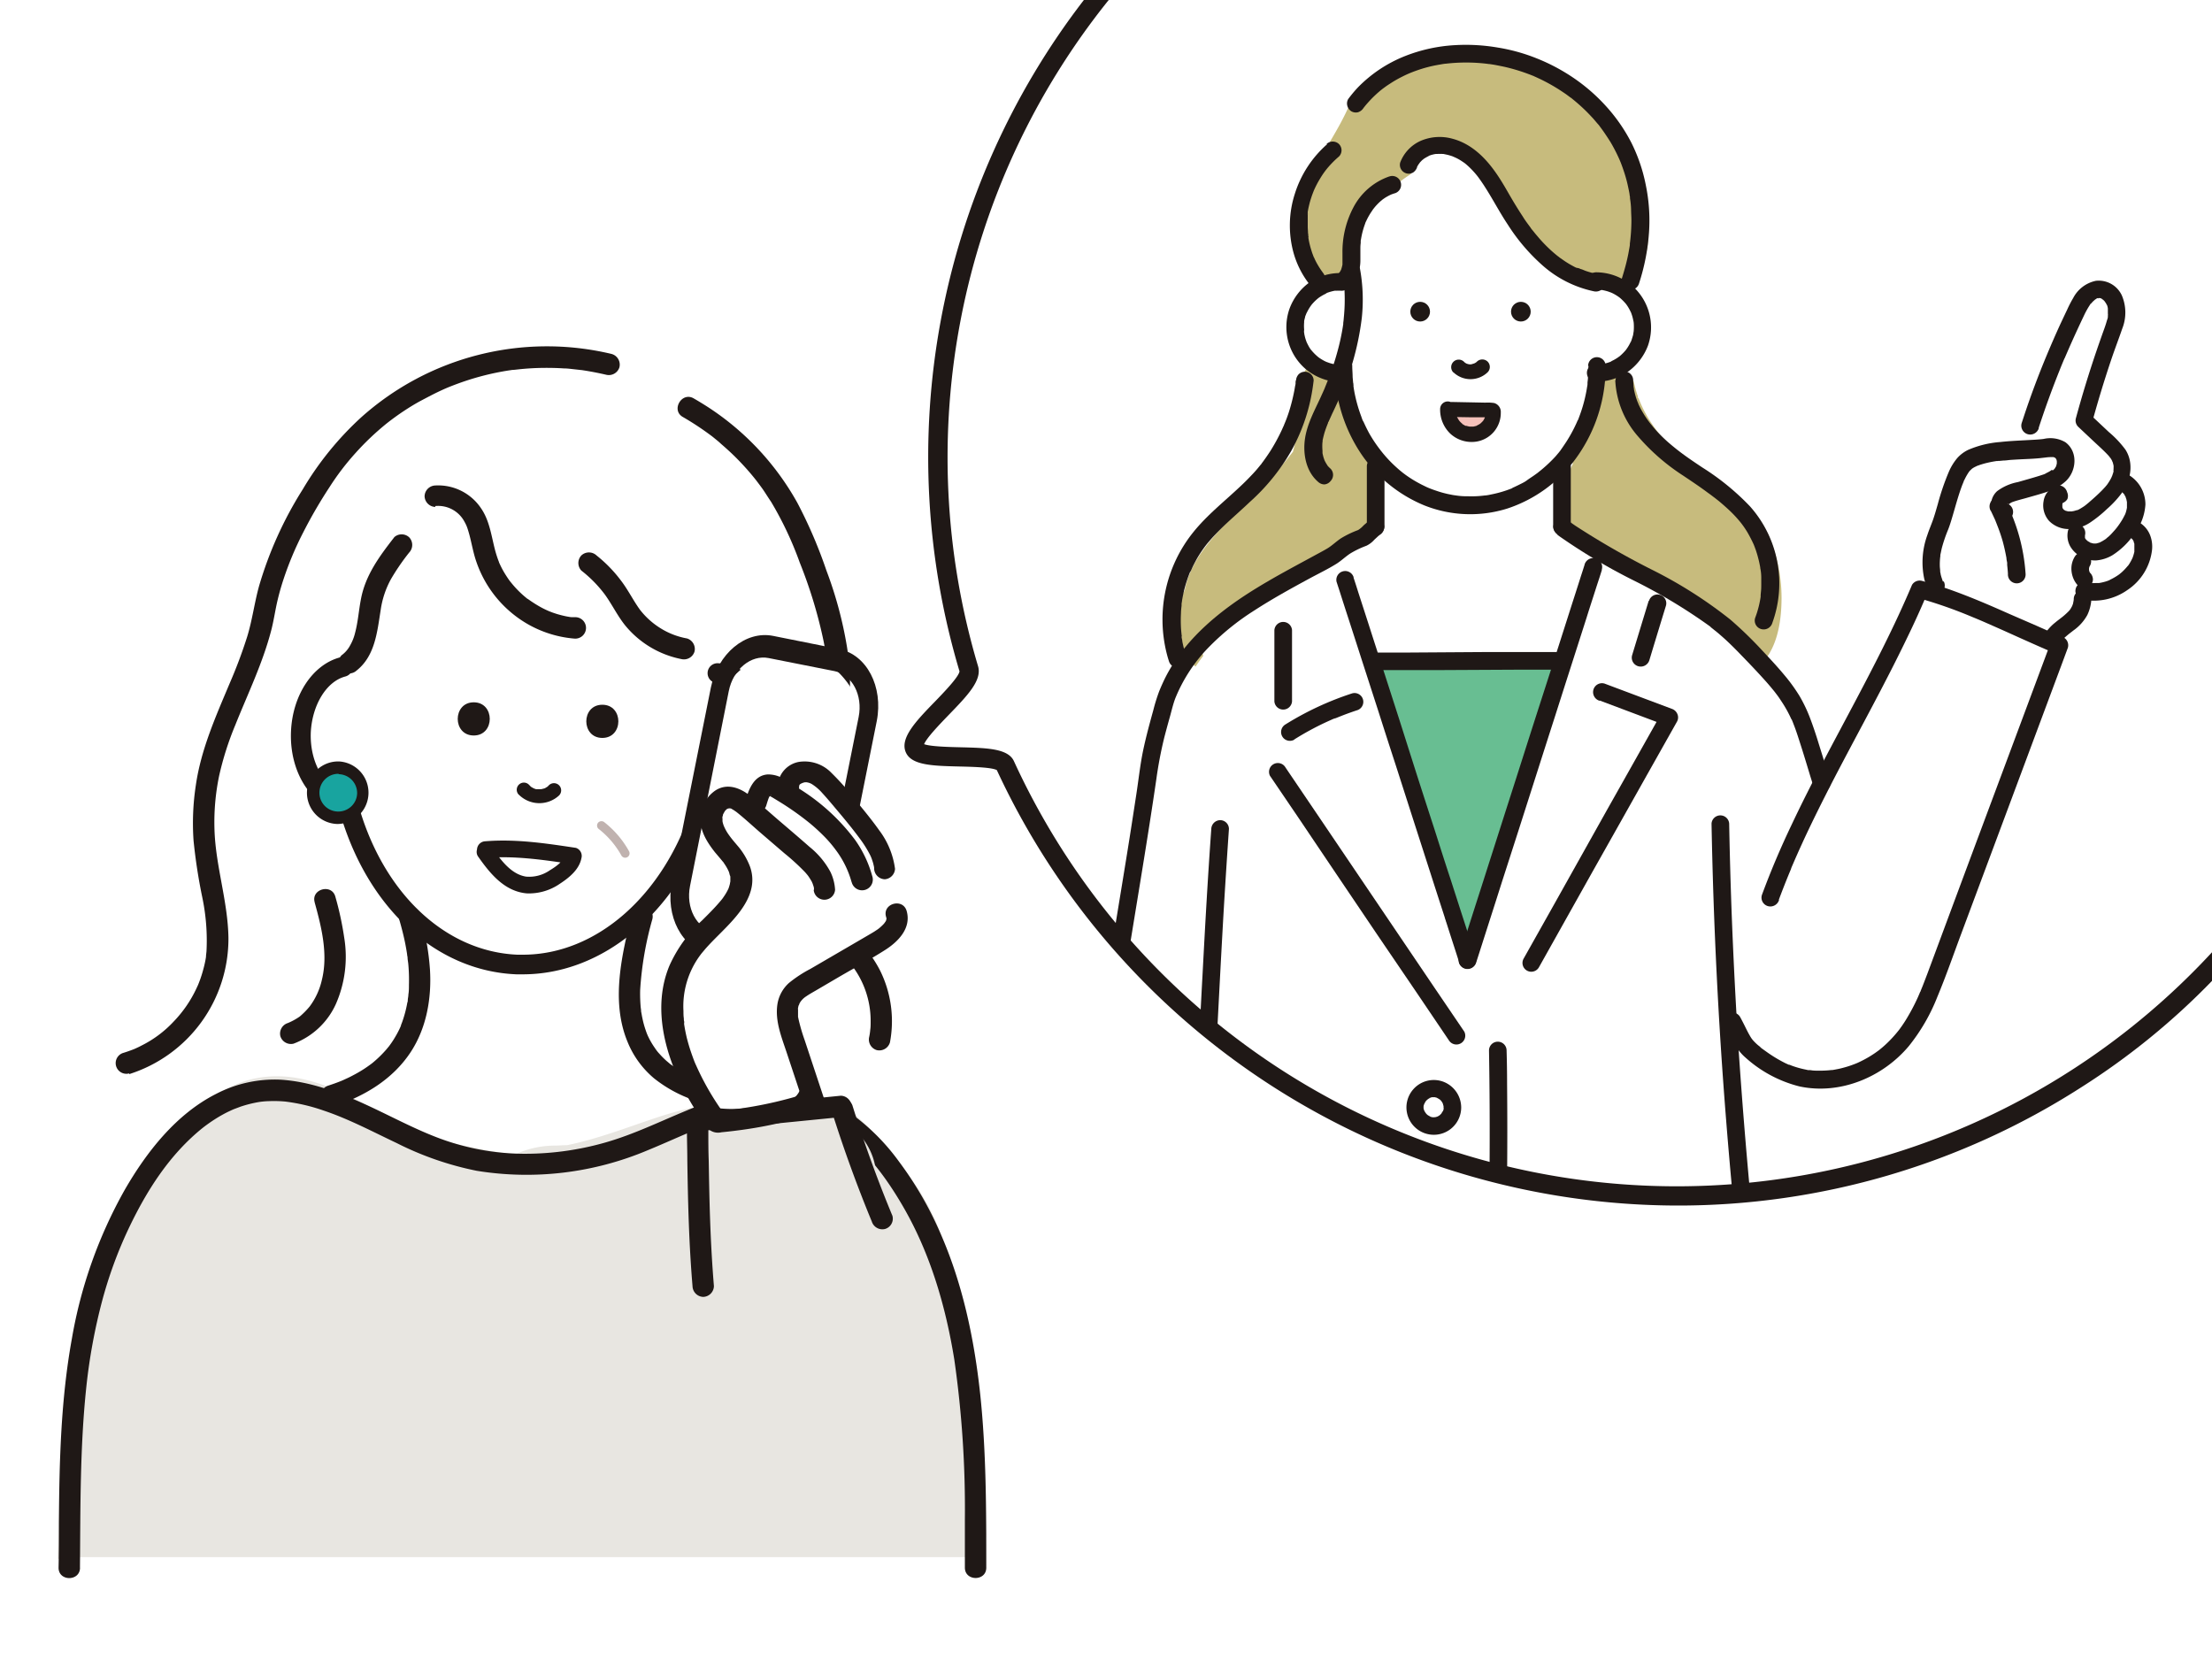 <svg xmlns="http://www.w3.org/2000/svg" viewBox="0 0 400 300"><defs><style>.cls-1{fill:#fff;}.cls-2{fill:#e8e6e1;}.cls-3{fill:#1f1816;}.cls-4{fill:#18a49f;}.cls-5{fill:#c0b2af;}.cls-6{fill:#c7bb7d;}.cls-7{fill:#68be92;}.cls-8{fill:#f6c1ba;}</style></defs><g id="レイヤー_2" data-name="レイヤー 2"><g id="レイヤー_1-2" data-name="レイヤー 1"><rect class="cls-1" width="400" height="300"/><path class="cls-1" d="M160.18,195.89a31.24,31.24,0,0,0,1.68-7.86c.07-2.16-.13-4.29-.16-6.42a29.44,29.44,0,0,0-2.13-7.1,25.21,25.21,0,0,0-3.52-5.4,5.55,5.55,0,0,0-1.54-.41l-.3-.31-.27-.67a13.8,13.8,0,0,1-2.33-2.52,3.4,3.4,0,0,1-1.88-1.62c-4.51-8.09-2.69-17.68-.92-26.27a2.32,2.32,0,0,1,.45-1c0-.22,0-.43,0-.65,1.2-5.37,2.19-10.76,1.87-16.47a56.25,56.25,0,0,0-2.86-14.87,81.64,81.64,0,0,0-5.73-13.87,44.28,44.28,0,0,0-10.61-12.16,23,23,0,0,0-7.86-7.48C122.44,65.68,114,63.59,109.22,63a39.37,39.37,0,0,0-15,1.11c-6.66.31-13.21,3.51-18.73,7.39a57.66,57.66,0,0,0-9.24,8c-2.4,1.79-4.74,3.66-6.92,5.64C49.86,93.81,47,107.52,43.7,119.42c-1.77,6.4-3.66,12.88-4.58,19.47s.1,13,.43,19.59c.33,6.32,1.25,13.67-1.19,19.7-2.16,5.31-7.55,8.3-12.44,10.69a5.58,5.58,0,0,0-2.77,3.66,18.37,18.37,0,0,0,4.57,4.61,3.18,3.18,0,0,1,1.44,2,12.79,12.79,0,0,0,2.09.67,3.2,3.2,0,0,1,1.55.83c9.93.83,20.2,0,29.35-3.53.17.08.3.12.1,0h0a22.11,22.11,0,0,0,2.32,1.72,9.28,9.28,0,0,0,1.55.76q-1.73,1.38-3.35,2.88a10.07,10.07,0,0,0-2.62,3.93,9.82,9.82,0,0,0-1.23,5.22c.21,4.68,3.42,10.51,8.56,11.25a35.63,35.63,0,0,0,5.2.43c7.67,3.8,16.69,5.07,25.09,4.5,5.82-.4,11.56-1.2,16.89-3.62a20.24,20.24,0,0,0,3.79-2.27,15.58,15.58,0,0,0,9.15-1.7c6.31-3.23,7.17-11.48,3.55-16.81a13.6,13.6,0,0,0-.71-2.79,7.08,7.08,0,0,0,.21-3.36,89.33,89.33,0,0,1,23,3.75c.13.61.26,1.22.37,1.84.7,3.67,4.09,4.87,7.09,4.16l-.22-.7a5.87,5.87,0,0,1-.22-1,5.32,5.32,0,0,1-1.46-1.92c-1-2.34-.45-4.82.66-7A3.35,3.35,0,0,1,160.18,195.89Z"/><path class="cls-2" d="M176.36,270.51c-.15-3.05,0-6.11-.13-9.17a172.8,172.8,0,0,0-2.1-20.55c-1-6.19-2.13-12.61-4.32-18.5a40.36,40.36,0,0,0-10.12-14.82A20.53,20.53,0,0,0,147.45,198a18.61,18.61,0,0,0-11.65.69c-.72,0-1.45.1-2.19.19a73.86,73.86,0,0,0-13.59,2.8c-5.81,1.86-11.47,4.18-17.45,5.4-.76,0-1.53.08-2.3.08a17.29,17.29,0,0,0-7.2,1.63A130.48,130.48,0,0,1,75,204.93c-6.66-3.76-13-8.3-20.59-9.86-8.32-1.71-16.17,1.54-20.18,8.58a26.9,26.9,0,0,0-2.13,2.14c-7.41,8.42-12.58,19-15.86,29.66a134.2,134.2,0,0,0-3.48,14,54,54,0,0,0-1,7.14l-.33.25c-.55,8-.61,16-1,24a2.34,2.34,0,0,1,0,.47c0,.21,0,.42,0,.63h0a3.54,3.54,0,0,1,1.61-.36H176.8a7.38,7.38,0,0,0,1.5-3.88C178.56,275.06,176.49,273.1,176.36,270.51Z"/><path class="cls-3" d="M94.53,176.19l-1.13,0c-14.62-.59-27.1-12.12-32-29.5-5.29-1.18-9.07-7.2-8.78-14.39.27-6.61,3.93-12.14,8.92-13.44a1.79,1.79,0,0,1,.91,3.47c-3.42.89-6,5.15-6.25,10.12-.22,5.71,2.8,10.58,6.74,10.85a1.81,1.81,0,0,1,1.62,1.34c4.3,16.45,15.7,27.43,29,28,.33,0,.66,0,1,0,13.3,0,25.54-10.74,30.68-27.07a1.78,1.78,0,0,1,.9-1.06,1.84,1.84,0,0,1,1.38-.1,4.62,4.62,0,0,0,1.42.26c4,.15,7.5-4.45,7.73-10.28a12.94,12.94,0,0,0-2-7.77,6.3,6.3,0,0,0-4.87-3.09,1.8,1.8,0,1,1,.14-3.59,9.79,9.79,0,0,1,7.7,4.67,16.59,16.59,0,0,1,2.63,9.93c-.31,7.8-5.44,14-11.46,13.72l-.66-.05C122.21,165.13,109,176.19,94.53,176.19Z"/><path class="cls-3" d="M108.92,133.44c3.86,0,3.87-6,0-6s-3.86,6,0,6Z"/><path class="cls-3" d="M85.67,133c3.86,0,3.86-6,0-6s-3.87,6,0,6Z"/><path class="cls-3" d="M93.82,143.7a5.25,5.25,0,0,0,7.27.15A1.29,1.29,0,1,0,99.26,142l-.13.12c-.15.15,0,0,.06,0-.1.05-.19.14-.29.2s-.19.1-.28.15,0,0,.08,0l-.17.07c-.22.07-.44.12-.66.17s.24,0,.09,0l-.18,0h-.36l-.32,0c-.16,0,.32.06.09,0l-.17,0c-.22,0-.44-.15-.65-.19.28,0,.18.08.08,0l-.16-.09a1.92,1.92,0,0,1-.31-.18l-.12-.08c.25.1.17.13.07,0a3.57,3.57,0,0,1-.28-.27,1.29,1.29,0,0,0-1.83,1.82Z"/><path class="cls-3" d="M87.65,155.14c5.25-.42,10.4.3,15.58,1.09l-1-1.85c-.27,1.38-1.68,2.31-2.81,3a6.52,6.52,0,0,1-4.29,1.14c-2.75-.43-4.63-3.09-6.13-5.23a1.56,1.56,0,0,0-2.06-.54,1.51,1.51,0,0,0-.54,2.06c2.18,3.11,4.78,6.37,8.84,6.74a9.8,9.8,0,0,0,6-1.74c1.67-1.09,3.5-2.56,3.9-4.63a1.53,1.53,0,0,0-1-1.86c-5.44-.82-10.86-1.64-16.38-1.19a1.55,1.55,0,0,0-1.5,1.51,1.51,1.51,0,0,0,1.5,1.5Z"/><path class="cls-3" d="M23.38,194.23a25.7,25.7,0,0,0,17.93-24.65c-.11-6.69-2.37-13.11-2.53-19.75a41.32,41.32,0,0,1,.84-9.51,55.11,55.11,0,0,1,2.93-9.21c2.25-5.64,5-11.27,6.54-17.29.38-1.51.61-3,.94-4.56a45,45,0,0,1,1.22-4.45,58.77,58.77,0,0,1,3.59-8.55,85.5,85.5,0,0,1,4.72-8.13,46.32,46.32,0,0,1,4.75-6.23A48.67,48.67,0,0,1,70,76.51c.75-.59,1.87-1.42,2.91-2.11s2.18-1.4,3.32-2,2.28-1.21,3.45-1.75c.62-.29,1.11-.5,1.5-.66.6-.24,1.2-.47,1.81-.69a48.41,48.41,0,0,1,7.48-2.05c.64-.12,1.28-.23,1.93-.32l.38-.06c-.39.06.25,0,.26,0l1-.11c1.3-.13,2.61-.21,3.92-.23s2.63,0,4,.09c.66,0,1.32.1,2,.17l1,.11s.37.06.08,0l.59.09c1.34.21,2.66.47,4,.78a2,2,0,0,0,2.38-1.35A2,2,0,0,0,110.57,64a50.34,50.34,0,0,0-45.29,11.5,56.86,56.86,0,0,0-10.54,13,68.79,68.79,0,0,0-7.9,17.5c-.83,3-1.22,6.13-2.14,9.13a87.34,87.34,0,0,1-3.18,8.47c-2.52,6-5.16,11.89-6.1,18.35A45.33,45.33,0,0,0,35,152a99.1,99.1,0,0,0,1.58,10.27,38,38,0,0,1,.76,9.76l-.09.85c0,.36.08-.45,0,.15l-.06.38a20.69,20.69,0,0,1-.46,2c-.15.55-.32,1.1-.51,1.64-.11.3-.22.59-.34.89-.23.58.16-.33-.1.24l-.24.52a22.06,22.06,0,0,1-4.11,6,20.32,20.32,0,0,1-5.84,4.37c-.28.15-.56.29-.85.42l-.44.2-.15.06c-.6.23-1.19.44-1.8.63a1.93,1.93,0,1,0,1,3.73Z"/><path class="cls-3" d="M160.92,188.56a20.63,20.63,0,0,0-1.78-13.07,21.81,21.81,0,0,0-3.91-5.38c-.76-.8-1.55-1.56-2.31-2.35s-1.51-1.58-2-2.24a17.63,17.63,0,0,1-1.65-2.69c-.11-.22-.22-.44-.32-.66s-.08-.19-.05-.11l-.11-.29c-.18-.47-.34-1-.49-1.45s-.24-.91-.33-1.37c0-.23-.09-.46-.13-.69s0-.26-.06-.39c-.06-.37,0,.45,0-.19a26.3,26.3,0,0,1-.13-2.81,28.84,28.84,0,0,1,.63-5.65c.4-2,.93-4,1.5-6,1.11-3.89,2.42-7.75,3.21-11.73a42,42,0,0,0,.18-14.45,71.87,71.87,0,0,0-3.73-13.88,84.94,84.94,0,0,0-5.26-12.25A49.12,49.12,0,0,0,128,73.6c-.84-.54-1.69-1.06-2.56-1.56-2.16-1.25-4.11,2.1-2,3.34a51.37,51.37,0,0,1,4.89,3.2c.48.35.51.38.89.69s.79.63,1.17,1c.71.61,1.4,1.23,2.08,1.88a47.3,47.3,0,0,1,3.84,4.17l.44.55s.22.28.06.08l.18.24c.3.39.6.8.89,1.2.54.77,1,1.55,1.55,2.34a62.69,62.69,0,0,1,5.19,11,84.94,84.94,0,0,1,4.16,13.5,40.06,40.06,0,0,1,.67,13.41A78.8,78.8,0,0,1,146.62,140c-2.3,7.76-4.51,16.2-1.07,24a20.21,20.21,0,0,0,3.62,5.4c1.47,1.62,3.12,3.08,4.54,4.76a16.47,16.47,0,0,1,3.73,10.64c0,.46,0,.93-.07,1.4a10.21,10.21,0,0,1-.19,1.3,2,2,0,0,0,1.35,2.39,2,2,0,0,0,2.39-1.36Z"/><path class="cls-3" d="M78.7,91.51A5.38,5.38,0,0,1,84,94.36a6.63,6.63,0,0,1,.6,1.39c.22.69.4,1.39.56,2.09.3,1.27.56,2.56,1,3.8A20.73,20.73,0,0,0,95.68,113a20.35,20.35,0,0,0,8.21,2.48,1.94,1.94,0,1,0,0-3.87l-.47,0c-.09,0-.5-.06-.15,0l-.75-.13c-.62-.12-1.24-.28-1.85-.46l-.72-.24-.44-.17-.16-.06a16.32,16.32,0,0,1-1.63-.79q-.7-.39-1.38-.84c-.27-.17-.53-.36-.79-.54,0,0-.29-.23-.06,0l-.44-.36a18.38,18.38,0,0,1-2.49-2.5l-.3-.37c0,.07.18.25-.05-.06s-.33-.46-.49-.7c-.33-.5-.64-1-.93-1.55-.13-.25-.26-.51-.38-.77s-.13-.28-.2-.43c0,.08.12.3,0-.06-.24-.61-.44-1.23-.62-1.86-.72-2.63-1-5.47-2.59-7.79a9.33,9.33,0,0,0-8.28-4.14,2,2,0,0,0-1.94,1.94,2,2,0,0,0,1.94,1.94Z"/><path class="cls-3" d="M105.13,103.18a22.88,22.88,0,0,1,4.25,4.33c1.3,1.8,2.26,3.82,3.66,5.57a17.54,17.54,0,0,0,10.16,6.1,2,2,0,0,0,2.39-1.35,2,2,0,0,0-1.36-2.38,13.55,13.55,0,0,1-4.86-1.89,14.08,14.08,0,0,1-3.66-3.32c-1.22-1.69-2.13-3.57-3.4-5.23a24.64,24.64,0,0,0-4.44-4.57,2,2,0,0,0-2.74,0,2,2,0,0,0,0,2.74Z"/><path class="cls-3" d="M71.28,97.17c-2.64,3.39-5.19,6.82-6,11.12-.4,2-.53,4.14-1.07,6.15a8.42,8.42,0,0,1-.87,2.22,5.26,5.26,0,0,1-1.58,1.84,2,2,0,0,0,0,2.74,2,2,0,0,0,2.74,0c3.33-2.65,3.71-7,4.34-10.94a16.34,16.34,0,0,1,1.86-5.58A40,40,0,0,1,74,99.91a2,2,0,0,0,0-2.74,2,2,0,0,0-2.74,0Z"/><path class="cls-3" d="M56.9,163.18c1.25,4.51,2.45,9.38,1.31,14A12.68,12.68,0,0,1,56,182a14.34,14.34,0,0,1-1.77,1.8A11.38,11.38,0,0,1,52.05,185a2,2,0,0,0-1.35,2.38,2,2,0,0,0,2.38,1.35,13.66,13.66,0,0,0,7.67-7.2,21.27,21.27,0,0,0,1.49-12,56.2,56.2,0,0,0-1.6-7.39c-.66-2.4-4.4-1.38-3.74,1Z"/><path class="cls-3" d="M130.86,165.64a22.87,22.87,0,0,0,6,19.83,21.18,21.18,0,0,0,4.72,3.71c2.16,1.25,4.12-2.09,2-3.34-.44-.26-.88-.53-1.3-.82a7.91,7.91,0,0,1-1-.73,20.87,20.87,0,0,1-2.19-2.12c-.16-.19-.33-.38-.49-.58l-.24-.3c.11.14.09.12-.05-.06-.26-.36-.52-.72-.76-1.09a21.19,21.19,0,0,1-1.48-2.68c0-.06-.32-.72-.19-.41-.1-.24-.19-.47-.28-.71-.17-.48-.33-1-.47-1.45a20.54,20.54,0,0,1-.61-2.8c.05.38,0-.36-.05-.43l-.06-.76c0-.51,0-1,0-1.52s0-1,.09-1.52c0-.13,0-.26,0-.38,0,.2,0,.18,0-.06s.08-.5.13-.75a2,2,0,0,0-1.36-2.38,2,2,0,0,0-2.38,1.35Z"/><path class="cls-3" d="M72.22,166.36c.41,1.42.78,2.86,1.07,4.31.12.64.24,1.28.33,1.93,0,.17.06.34.08.51,0-.38,0-.07,0,0,0,.4.09.79.13,1.19a31.83,31.83,0,0,1,.12,3.78c0,.58,0,1.16-.1,1.74,0,.31-.07.62-.11.92.07-.51,0,0,0,.1s0,.3-.08.45a21.48,21.48,0,0,1-.91,3.46c-.08.23-.18.46-.26.69-.18.47.17-.38,0,.08l-.18.4c-.25.53-.52,1.05-.82,1.55a15,15,0,0,1-.88,1.36l-.26.36c-.29.4.26-.31-.06.07s-.38.47-.58.69a21.19,21.19,0,0,1-2.57,2.44c.35-.29-.07.05-.12.08l-.53.38c-.27.19-.55.38-.82.55-.63.4-1.28.77-1.94,1.11-.37.2-.74.38-1.12.55l-.5.23-.34.15c.15-.07.16-.07,0,0-.81.33-1.63.62-2.46.89a1.94,1.94,0,0,0,1,3.74c5.52-1.79,10.65-4.84,13.91-9.75,2.91-4.39,3.85-9.81,3.53-15a45.71,45.71,0,0,0-1.83-10,1.93,1.93,0,1,0-3.73,1Z"/><path class="cls-3" d="M114.29,165.16c-1.83,7.41-3.87,15.81-.83,23.19a16.84,16.84,0,0,0,4.83,6.66,24.06,24.06,0,0,0,7.41,4,47.63,47.63,0,0,0,9.23,2.08,2,2,0,0,0,2.38-1.35,2,2,0,0,0-1.35-2.38,51.17,51.17,0,0,1-8-1.67c-.58-.18-1.16-.37-1.73-.58-.26-.09-.52-.19-.77-.3-.06,0-.56-.24-.14-.05-.19-.09-.39-.17-.58-.27a20,20,0,0,1-3.15-1.8l-.38-.27c-.42-.31.3.25-.1-.08l-.59-.5a14.84,14.84,0,0,1-1.31-1.32c-.11-.11-.21-.23-.31-.35s-.36-.47-.08-.1c-.16-.22-.32-.43-.46-.65a14.14,14.14,0,0,1-1-1.68l-.22-.45s-.23-.56-.07-.16q-.16-.39-.3-.81a16.35,16.35,0,0,1-.6-2.18c-.08-.35-.13-.69-.19-1-.12-.65,0,.48-.05-.33,0-.25-.06-.5-.08-.76a28,28,0,0,1-.09-3,60.17,60.17,0,0,1,2.2-12.81,1.93,1.93,0,1,0-3.73-1Z"/><path class="cls-3" d="M14.46,283.5c.09-10.87,0-21.78,1.14-32.6a103.43,103.43,0,0,1,2.89-15.73,77.17,77.17,0,0,1,4.7-12.86c3.31-7,7.49-13.59,13.56-18.43.18-.14.51-.39.86-.64s.8-.56,1.21-.82a25.06,25.06,0,0,1,2.42-1.37c.32-.15.89-.42,1.08-.49l1.2-.45a22.34,22.34,0,0,1,2.67-.71,13.65,13.65,0,0,1,2.5-.28,21.91,21.91,0,0,1,2.92.08,33.25,33.25,0,0,1,6.87,1.61c4.61,1.54,8.91,3.84,13.29,5.91a56.79,56.79,0,0,0,14.45,5A56.32,56.32,0,0,0,117.13,208c4.74-1.94,9.35-4.22,14.24-5.76,4.38-1.38,9.08-2.18,13.52-1,8.44,2.22,14.44,10,18.61,17.28,4.81,8.42,7.53,17.82,9.07,27.34a190.08,190.08,0,0,1,1.91,29c0,2.87,0,5.75,0,8.62,0,2.49,3.88,2.5,3.87,0,0-10.47,0-21-1.1-31.39-1.08-10-3.18-20-7.26-29.23A63.76,63.76,0,0,0,162.53,210a38.57,38.57,0,0,0-10-9.57,22.9,22.9,0,0,0-13.16-3.62c-5.29.24-10.34,2-15.19,4s-9.58,4.32-14.64,5.77a52.78,52.78,0,0,1-15.51,2.05,44.36,44.36,0,0,1-15.14-3c-4.66-1.8-9.05-4.25-13.62-6.28s-9.49-3.81-14.58-4.11A22.94,22.94,0,0,0,39.1,197.8c-7.23,3.65-12.58,10.48-16.55,17.37A83.54,83.54,0,0,0,13,242.06c-2,11-2.27,22.14-2.35,33.26,0,2.73,0,5.45-.06,8.18,0,2.49,3.86,2.49,3.88,0Z"/><circle class="cls-4" cx="61.16" cy="143.37" r="4.54"/><path class="cls-3" d="M61.17,149h-.26a5.65,5.65,0,0,1-3.56-9.82,5.58,5.58,0,0,1,4.06-1.48A5.66,5.66,0,0,1,61.17,149Zm0-9.07a3.42,3.42,0,0,0-2.52,5.72,3.43,3.43,0,0,0,4.83.21,3.37,3.37,0,0,0,1.1-2.36A3.41,3.41,0,0,0,61.31,140Z"/><path class="cls-5" d="M108.2,149.85a16.34,16.34,0,0,1,2.37,2.26,16,16,0,0,1,1.8,2.6.79.79,0,1,0,1.37-.8,17.34,17.34,0,0,0-4.41-5.19.83.83,0,0,0-1.13,0,.81.81,0,0,0,0,1.13Z"/><rect class="cls-1" x="126.38" y="117.65" width="27.29" height="54.55" rx="13.64" transform="translate(248.89 314.52) rotate(-168.68)"/><path class="cls-3" d="M121.5,159.54l7.05-35.22c1.23-6.14,6.28-10.33,11.26-9.33l11.94,2.39c5,1,8,6.8,6.8,13l-7.05,35.21c-1.22,6.14-6.28,10.33-11.26,9.33l-11.93-2.39C123.33,171.48,120.27,165.68,121.5,159.54ZM139,119c-3.19-.64-6.43,2-7.22,6l-7,35.21c-.79,3.94,1.16,7.66,4.36,8.3L141,170.87c3.2.64,6.43-2,7.22-6l7.05-35.21c.79-3.94-1.17-7.66-4.36-8.3Z"/><path class="cls-2" d="M136.31,201.13l4.29,0a11.31,11.31,0,0,1,2.49.28,11.39,11.39,0,0,1,6.69.06c5.41,1.69,9.52,7.33,8.48,13a25.7,25.7,0,0,1,.39,4.36c0,.93-.07,1.87-.08,2.8,2.16,4.42,2,9.92-1.94,13.54a13.21,13.21,0,0,1-10.27,3.27l-.07,0c-5.3,2.8-13,1.64-16-4.18a30.56,30.56,0,0,1-3.08-9.81c-.19-1.3-.38-2.61-.53-3.91.36,3.06.12.95,0,.26s-.34-1.32-.44-2l0-.17v0C122.15,210.9,127.17,201.19,136.31,201.13Z"/><path class="cls-3" d="M152.1,202l-21.44,2.13c-.87.09-1.74.16-2.61.26-.41.05-.14,0-.06,0-.28,0-.15.08,0-.11l.1-.19c.11-.26.13-.26,0,0,0-.19,0-.16,0,.08v.32c0,1.8,0,3.59.07,5.38.06,3.57.12,7.14.25,10.71.14,4,.36,8,.69,12a2,2,0,0,1-1.93,1.94,2,2,0,0,1-1.94-1.94c-.64-7.56-.83-15.14-.94-22.72,0-1.84-.07-3.67-.07-5.51a3.7,3.7,0,0,1,1-2.81,4.45,4.45,0,0,1,2.78-1c3.74-.42,7.49-.75,11.24-1.12l12.81-1.28a2,2,0,0,1,1.94,1.94A2,2,0,0,1,152.1,202Z"/><path class="cls-3" d="M154.23,200.16q3.12,10,7.15,19.7a1.94,1.94,0,0,1-1.35,2.38,2,2,0,0,1-2.38-1.35q-4-9.69-7.16-19.7a1.94,1.94,0,1,1,3.74-1Z"/><path class="cls-1" d="M119.66,183.22a11.79,11.79,0,0,1,2.07-6.16,6.32,6.32,0,0,1,.9-1c.14-.38.3-.75.47-1.11a7.7,7.7,0,0,1,.7-2.11,4.73,4.73,0,0,1,2-2.08,24.62,24.62,0,0,1,2.27-2.3,60.05,60.05,0,0,1,4.58-5.62c.33-.7.63-1.41,1-2.12a15.67,15.67,0,0,1,1.28-2.34c.21-.3.42-.58.64-.85l-.34-.42a3.69,3.69,0,0,1-3.7-1.79c-.48-.85-.93-1.73-1.34-2.63l-.23-.15a3.84,3.84,0,0,1-1.5-4.85,3.74,3.74,0,0,1,1-3.33,3.88,3.88,0,0,1,3.65-1,16.11,16.11,0,0,1,3.8,1.24,3.78,3.78,0,0,1,3.91-2.89c0-.28.08-.57.13-.85a3.75,3.75,0,0,1,6.27-1.66,37,37,0,0,1,5.32,7.46l.34.49a26,26,0,0,1,2.6,2.23,62.37,62.37,0,0,1,5.57,6.66,2.79,2.79,0,0,1,.44,1.13,9.1,9.1,0,0,1,1.7,5.38,7.77,7.77,0,0,1-1.26,4.06,6.39,6.39,0,0,1-4.08,2.86l-.41.05a16.81,16.81,0,0,1-1.88,1.57l-7.22,5.37a5.12,5.12,0,0,1,.19.67,9.21,9.21,0,0,0-1.14.67,6.8,6.8,0,0,0-1.89,1.73.83.83,0,0,0-1,.43,15.21,15.21,0,0,0-.73,2.75.86.86,0,0,0-.71,1.08c.26.91.52,1.82.73,2.74-.43.43-.85.87-1.26,1.31a8.54,8.54,0,0,1,1.32,4.55c.32.77.64,1.54.95,2.32a3.68,3.68,0,0,1-1,3.65,3.5,3.5,0,0,1-1.65.94,3.81,3.81,0,0,1-2.59,1.08l-5.14.07a23.35,23.35,0,0,1-5.67-.2,6.08,6.08,0,0,1-4-3.3,10.26,10.26,0,0,1-.62-1.9,14,14,0,0,1-1.21-2.68l-.3-.65A11.56,11.56,0,0,1,119.66,183.22Z"/><path class="cls-3" d="M147.19,160.93c0-.62.1.32,0-.28,0-.19-.08-.38-.14-.57,0,0-.19-.55-.1-.32s-.17-.35-.14-.3a11.53,11.53,0,0,0-.62-1c-.11-.16-.32-.41-.59-.72a41.22,41.22,0,0,0-3.78-3.46l-4.34-3.73c-1.47-1.27-2.91-2.62-4.44-3.82.2.16-.37-.25-.32-.21l-.37-.22c-.37-.2.08-.05-.33-.12l-.21,0q.28,0,0,0s-.26.09,0,0c-.1,0-.5.24-.13,0-.06,0-.5.32-.15.05a3.87,3.87,0,0,0-.41.4c-.2.22.19-.37-.06.08-.08.15-.17.29-.25.45-.24.43,0-.31-.07.18,0,.11-.06.22-.09.34s-.05.6,0,.17v.52c0,.51-.06-.21,0,.14s.12.48.19.72a8.23,8.23,0,0,0,1,1.8c.42.6.91,1.17,1.47,1.83a12.68,12.68,0,0,1,2.3,3.81c1.81,5-2.39,9.13-5.62,12.37-.85.85-1.7,1.7-2.49,2.61l-.63.75-.14.18-.14.19a15.49,15.49,0,0,0-3,10.05c0,.45,0,.9.07,1.34,0,.17,0,.35.05.52s0,.27,0,.41c0-.17,0-.14,0,.1q.2,1.31.51,2.58c.22.86.47,1.71.76,2.55.15.44.31.88.47,1.31s.32.8.42,1a48.24,48.24,0,0,0,5.46,9.3l-1.67-1a73.35,73.35,0,0,0,17.09-3.51l-1.35,2.39-3.17-9.55c-.93-2.78-2.1-5.67-1.65-8.65a6.54,6.54,0,0,1,2.09-3.86,22.65,22.65,0,0,1,3.87-2.54l8.5-4.95,2.38-1.39c.3-.18.6-.35.88-.54l.42-.28.24-.18h0a9.35,9.35,0,0,0,.8-.74l.25-.29c-.21.26.12-.19.13-.21a3.24,3.24,0,0,0,.17-.32c-.17.35,0-.1,0-.19.14-.49,0,.22,0-.08,0-.14,0-.11,0,.08a2.37,2.37,0,0,0-.09-.36c-.67-2.4,3.07-3.43,3.74-1,.86,3.09-1.54,5.53-3.94,7.05-2.66,1.69-5.47,3.2-8.2,4.79l-4.3,2.52c-.59.34-1.18.67-1.73,1.05a3.66,3.66,0,0,0-1.1,1.08c-.06.12-.14.23-.19.35.12-.26,0,.13-.06.19s-.09.32-.13.49,0,.37,0,.08c0,.3,0,.61,0,.91s0,.35,0,.52c0,.38,0-.08.05.33a33.33,33.33,0,0,0,1.16,4l3.54,10.68a2,2,0,0,1-1.35,2.38,75.34,75.34,0,0,1-13.5,3.13c-1.25.17-2.49.32-3.75.44a2.6,2.6,0,0,1-2.24-.49,12.08,12.08,0,0,1-1.08-1.47,50.31,50.31,0,0,1-3.08-4.94c-3.76-6.94-6.19-15.6-3-23.24a25.1,25.1,0,0,1,5.92-8.19c1-1,2.1-2.08,3.06-3.2.21-.24.42-.49.62-.74-.24.3,0,0,.08-.12l.28-.41c.18-.27.34-.54.49-.82l.18-.36.11-.24c-.05.11-.12.34-.05.11s.19-.57.25-.86c0-.13.05-.25.07-.38-.08.43,0,.1,0-.12s0-.3,0-.46-.06-.5,0-.2,0-.2-.06-.28-.1-.37-.16-.55-.1-.28-.16-.42c.17.42-.05-.08-.1-.18a9.7,9.7,0,0,0-.68-1.11c0-.06-.32-.42-.16-.22l-.46-.56c-.33-.39-.66-.78-1-1.18-1.37-1.74-2.67-3.76-2.64-6.06a6.24,6.24,0,0,1,2.72-5.12c2.15-1.39,4.52-.46,6.32,1s3.56,3.06,5.34,4.58,3.6,3.07,5.37,4.63a14.8,14.8,0,0,1,3.76,4.5,8.56,8.56,0,0,1,.85,3.25,1.94,1.94,0,0,1-3.87,0Z"/><path class="cls-3" d="M154,159.53a17.37,17.37,0,0,0-2.83-5.78,22.25,22.25,0,0,0-2.08-2.45,35.11,35.11,0,0,0-2.62-2.41,51.91,51.91,0,0,0-5.85-4.11c-.41-.25-.81-.5-1.22-.73-.22-.11-.25-.12-.11-.06l-.38-.1c-.09.06.64,0,.5-.13a2.55,2.55,0,0,0-.23.24c.13-.17.14-.15,0,0s-.32.71-.19.36c-.16.42-.29.85-.42,1.29a2,2,0,0,1-2.38,1.35,2,2,0,0,1-1.35-2.38c.62-2,1.53-4.42,4-4.58a5.53,5.53,0,0,1,3.2,1c.92.57,1.84,1.14,2.73,1.74a37,37,0,0,1,9.87,9.12,20.84,20.84,0,0,1,3.09,6.53,1.94,1.94,0,1,1-3.74,1Z"/><path class="cls-3" d="M158.07,157.05c0,.14,0,.09,0-.15a3.43,3.43,0,0,0-.09-.44,6.32,6.32,0,0,0-.24-.85,6.24,6.24,0,0,0-.5-1.19,20.5,20.5,0,0,0-1.83-2.87c-1.28-1.74-2.84-3.62-4.32-5.37-.77-.92-1.55-1.85-2.36-2.73a8.68,8.68,0,0,0-2-1.71c-.22-.1-.25-.12-.1-.06l-.39-.14-.36-.08c.25,0,.25,0,0,0s-.34,0-.5,0c.47-.05-.21.09-.3.11.4-.11-.1.07-.2.12l-.21.13c.19-.14.19-.14,0,0s-.14.15,0,0a2.26,2.26,0,0,0-.16.26q.13-.35,0,0c-.05.22,0,.2,0-.05a1.94,1.94,0,1,1-3.87,0,4.67,4.67,0,0,1,3.74-4.24,6.74,6.74,0,0,1,6,2,46.35,46.35,0,0,1,4.3,4.87c1.47,1.78,2.95,3.57,4.29,5.46a14.74,14.74,0,0,1,2.88,7A2,2,0,0,1,160,159a2,2,0,0,1-1.93-1.94Z"/><path class="cls-6" d="M251.89,102.5a106.21,106.21,0,0,1-1.32-20.62,4.72,4.72,0,0,0-3.11-4.82,15.19,15.19,0,0,0-1.94-10.46c-3.52-6-12.87-.56-9.33,5.45l0,.06a6.46,6.46,0,0,0-1.31,3.43,35,35,0,0,1-1.08,6.16A81.75,81.75,0,0,1,226,90.35c-5,5-10.47,9.8-11.78,16.42a18.67,18.67,0,0,0-1.39,3.46c-1.11,3.86,0,7.45,2.62,9.57a5.31,5.31,0,0,0,4.67,1.89l.1,0a4.7,4.7,0,0,0,4.15-2,4.49,4.49,0,0,0,.42-.62,5.54,5.54,0,0,0,.83-2.79,5.84,5.84,0,0,0,0-.73l.33-.17a18.77,18.77,0,0,1,2.32-.82q3.29-1,6.59-2,6.63-1.9,13.36-3.43C251.17,108.45,252.36,105.28,251.89,102.5Z"/><path class="cls-6" d="M319.52,96.35c-7.3-8.43-19.2-13.74-23.19-24.27-.05-.07-.11-.13-.15-.2v-.21a20.24,20.24,0,0,1-.74-2.65,5.48,5.48,0,0,0-1.46-1.5,5.37,5.37,0,0,0-5.77-3.46c-2.41.36-5,2.6-4.68,5.3.11,1,.23,2,.36,3-3.65,7.23-5.33,16.58-2.41,24,1.79,4.55,7,8,10.47,11.19,4.07,3.77,8.07,7.62,12.21,11.3,3.8,3.38,9,5.7,13.52,2,3.65-3,4.46-8.2,4.48-12.65a28.15,28.15,0,0,0-2.56-11.83Z"/><path class="cls-1" d="M387.55,98.61A5.72,5.72,0,0,0,387,97.3c.53-3.69-.63-8-3.13-10.13a12.48,12.48,0,0,0-.39-2.72,8.71,8.71,0,0,0-4.73-5.74c.24-1.28.49-2.56.76-3.84q2.2-7.65,4.19-15.38a4.93,4.93,0,1,0-9.5-2.62A137.15,137.15,0,0,0,370,72c0,.07,0,.14-.05.21Q369,75.54,368,78.8c-7.45-1.4-13.67,3.71-16.71,10.18a34.22,34.22,0,0,0-2.95,19.3,5.38,5.38,0,0,0-1.84,1.76,130.41,130.41,0,0,0-16,33.86,4.8,4.8,0,0,0-.93-.07,5.46,5.46,0,0,0-2,.49A46.34,46.34,0,0,0,323,129.7a83.83,83.83,0,0,0-4.48-7.85,11.19,11.19,0,0,0-4.6-6.24,1.75,1.75,0,0,0-.29-.18c-.74-.82-1.52-1.61-2.32-2.35l.39-.35c-3.35-1.62-6.74-3.16-10.05-4.85-1.94-1-5.55-2.44-8.21-4.42a4.85,4.85,0,0,1-3.94-2.74l-.82-.34-.29-.11c-.45,0-.67-.08-.69-.14a2.71,2.71,0,0,1-1.51-.9,4,4,0,0,1-1-2.26,3.48,3.48,0,0,1-2.18-4,5.8,5.8,0,0,1,1-8.21c.12-.3.27-.59.41-.89-.68-2.65.46-5.85,3.41-6.7a24.75,24.75,0,0,1,.82-2.38c-2.39-3.09-1-8.9,4.07-8.9a5.72,5.72,0,0,1,1.28.13c.29-.35.57-.7.87-1l-.53-.46a14.37,14.37,0,0,0-1.2-13.93c-.05-.07-.1-.15-.16-.22a49.51,49.51,0,0,0,1.43-6.7c.53-4.24.35-8.8-1.32-12.65a19,19,0,0,0-1.65-5.56c-.2-.55-.41-1.09-.66-1.63-2.24-4.91-6.91-8.21-11.82-10.16a17.64,17.64,0,0,0-6.66-1.15,25.51,25.51,0,0,0-2.74-.54,22.56,22.56,0,0,0-6.62-1.1,30.13,30.13,0,0,0-12.23,2v.05a2.55,2.55,0,0,1-.29,1.31,2.65,2.65,0,0,1-.71,1.1,2.7,2.7,0,0,1-.31.28l-.1.13a3.55,3.55,0,0,1-1.51.88l-.76.1a12.75,12.75,0,0,1-3.15,3.9A19.48,19.48,0,0,0,241.27,24a20.58,20.58,0,0,0-.38,2.22,25.41,25.41,0,0,0-2.18,5.29,24.12,24.12,0,0,0-2,4.64c-1.08,3.42-1.62,7.94,1.24,10.65a22,22,0,0,0,.45,3.41,16,16,0,0,0-3.33,3.95c-2.12,3.56-2.3,8,.07,11.07a3.34,3.34,0,0,1,1.82.92,12.21,12.21,0,0,1,1.18,1.33h.06a5,5,0,0,1,5.09,4.17,3,3,0,0,1,.26,2.54c.21.62.42,1.24.6,1.87,5.67,4.16,5.22,13.81,2.76,19.62a2.8,2.8,0,0,1-1.84,1.51,12.31,12.31,0,0,1-5.2,4c-2.51,1.17-5,2.33-7.52,3.55-2.85,1.39-5.7,2.83-8.43,4.44-2.12,2.93-4.17,5.92-6.54,8.65.06.26.13.52.2.77a57.51,57.51,0,0,0-6.87,11.94c-5.29,12.36-6.8,25.77-7.77,39.12,1.36,1.55,3.32,2.53,4.7,4.07,1.71,1.92,2.77,4.36,4.35,6.39,3.26,4.18,7,7.29,10.73,10.92s7.54,5.47,12,8,8.26,5.47,13.55,6.42a79,79,0,0,1,15.51,4.32,166.3,166.3,0,0,0,17.19,5.41,69.63,69.63,0,0,0,33.43.59c-.07-.73-.14-1.46-.2-2.18v-.28a4,4,0,0,0-.1-.76,263.17,263.17,0,0,1-.84-27.8c8,8.92,18.66,15.76,28.7,6.63,3.05-2.78,4.85-6.56,6.33-10.33s2.75-7.63,4-11.47c2.61-7.82,5-15.69,7.65-23.51a249.89,249.89,0,0,1,9.57-25c.78-1.7.87-4.19-.41-5.73l.11-.05.52-.31a7,7,0,0,0,3.1-1.87,5.21,5.21,0,0,0,4.08-1.36,10.69,10.69,0,0,0,3-4.48,11.83,11.83,0,0,0,.34-1.16l1.87-.76A5.4,5.4,0,0,0,387.55,98.61Z"/><path class="cls-6" d="M297,38.67A20.87,20.87,0,0,0,294,26.6a26.94,26.94,0,0,0-6.12-6.91c-1.41-1.15-2.86-2.24-4.32-3.33l-1.19-.89c.06,0-1.36-1.13-1.34-1.11a10.22,10.22,0,0,0-5.81-2.46,18,18,0,0,0-7.9-1.82,25,25,0,0,0-4.07-.74c-7.61-.71-13.55,3.23-18.8,8.11a3.23,3.23,0,0,1-.26,1.12c-2.36,5.71-6.34,10.56-8.56,16.3-1.28,3.28-3.65,10-.1,12.74a4,4,0,0,1,1.69,3,7.24,7.24,0,0,0,.83.24,10.26,10.26,0,0,0,5.62-.42A3.58,3.58,0,0,1,245,46c-1.16-3.89.73-7.84,3.38-10.82a2.88,2.88,0,0,1,3.2-.94,20.64,20.64,0,0,1,3.54-2.75,6,6,0,0,1,.71-1.35,7.25,7.25,0,0,1,1.79-1.79A6.08,6.08,0,0,1,261,27.22a3.14,3.14,0,0,1,2.58,1.22,9.17,9.17,0,0,0,2.22-.11,28.5,28.5,0,0,1,2.67,1.73c.23.16.27.18.26.16s.19.17.46.41l.6.52c0,.18,0,.37.08.55.7,4,3.28,7,6.31,9.36a57.86,57.86,0,0,1,2.89,5.31,8.26,8.26,0,0,0,5.52,4.1l.28.21c3.18,2.2,8.07,1.23,10.68-1.38C298.52,46.33,298.52,42.3,297,38.67Z"/><path class="cls-7" d="M265.5,169.47c2.71-8.12,5.79-16.13,8-24.42a5.1,5.1,0,0,1,1.69-2.72A80.39,80.39,0,0,1,279,129.89a29.1,29.1,0,0,0,2.19-2.91c1.61-2.43.48-6-1.94-7.39a5.22,5.22,0,0,0-4.89-.21,5.44,5.44,0,0,0-2.4-.68q-9.1-.57-18.23-.24a5.47,5.47,0,0,0-3.82,9.22c4.07,4.41,5.51,10.57,7,16.23a211.2,211.2,0,0,1,4.37,21.74C261.52,167.69,263.51,169.11,265.5,169.47Z"/><path class="cls-3" d="M281.61,96.71A106.61,106.61,0,0,0,295.49,105a98.46,98.46,0,0,1,13.73,8.27l.23.17c-.35-.25-.15-.11-.06,0l.4.32.81.65c.5.43,1,.86,1.49,1.31,1,.93,2,1.93,2.93,2.91,1.51,1.55,3,3.12,4.45,4.75.55.63,1.09,1.27,1.61,1.93.2.26-.26-.34-.06-.07l.16.21.34.45c.2.28.39.57.58.86A22.05,22.05,0,0,1,324,130.2c.15.34-.17-.4,0-.1l.09.23c.07.17.14.34.2.51.13.33.26.67.38,1,.28.78.53,1.56.78,2.34.65,2,1.25,4,1.87,6.05.19.62.39,1.24.58,1.86a1.6,1.6,0,0,0,3.08-.84c-.7-2.23-1.37-4.46-2.07-6.68-.48-1.58-1-3.15-1.58-4.68a26.52,26.52,0,0,0-1.9-4,30.92,30.92,0,0,0-2.79-3.85c-1.28-1.54-2.65-3-4-4.44a72,72,0,0,0-5.75-5.57,80.4,80.4,0,0,0-13.87-8.86,143.65,143.65,0,0,1-14.11-8.08c-.55-.37-1.08-.76-1.61-1.15a1.59,1.59,0,0,0-2.18.57,1.56,1.56,0,0,0-.16,1.23,1.81,1.81,0,0,0,.73.95Z"/><path class="cls-3" d="M202.62,169.3a9.6,9.6,0,0,0,1.7,1.67c.79-4.88,1.6-9.76,2.39-14.65.83-5.13,1.64-10.26,2.39-15.4a73.82,73.82,0,0,1,1.43-7.52q.48-1.85,1-3.69c.32-1.14.58-2.32,1-3.43a28.51,28.51,0,0,1,5.88-9.06,45.55,45.55,0,0,1,8.46-6.86c3.21-2.08,6.57-3.93,9.93-5.75,1.62-.88,3.32-1.69,4.89-2.67.9-.57,1.62-1.29,2.48-1.85a16.69,16.69,0,0,1,2.92-1.4,4.53,4.53,0,0,0,1.44-1.1l.54-.5a4.19,4.19,0,0,1,.46-.38,1.63,1.63,0,0,0,.57-2.18,1.61,1.61,0,0,0-2.18-.57A12.54,12.54,0,0,0,246.59,95a4.76,4.76,0,0,1-1,.85,17.82,17.82,0,0,0-3.11,1.5c-.91.61-1.62,1.33-2.48,1.84s-1.67.92-2.5,1.38c-3.39,1.84-6.8,3.65-10.09,5.66-6.56,4-12.83,9-16.46,15.87-.49.93-.92,1.9-1.32,2.87a31.8,31.8,0,0,0-1.06,3.4c-.68,2.46-1.35,4.91-1.87,7.41s-.81,5.22-1.21,7.82-.8,5.22-1.21,7.82c-.89,5.6-1.82,11.19-2.73,16.78A5.64,5.64,0,0,1,202.62,169.3Z"/><path class="cls-3" d="M287.24,66.16c0,.67,0,1.35-.08,2,0,.32-.05.65-.09,1,0,.14,0,.28,0,.42s-.07.44,0-.09c0,.11,0,.23-.05.34a26.61,26.61,0,0,1-.83,3.72c-.18.59-.38,1.19-.6,1.77-.1.28-.21.55-.32.83s.16-.37,0-.09l-.09.22c-.07.15-.13.3-.2.44a26.19,26.19,0,0,1-1.76,3.2c-.33.5-.67,1-1,1.47a1.33,1.33,0,0,1-.14.19l.06-.08-.24.31-.6.71A25.68,25.68,0,0,1,278.68,85l-.66.53c-.19.15.14-.11.15-.11l-.19.14-.43.31c-.47.34-1,.66-1.45,1s-1,.58-1.53.85l-.75.36-.38.16.13,0-.28.11a20.48,20.48,0,0,1-3.34,1l-.82.17-.46.07-.23,0,.12,0c-.59.07-1.18.13-1.78.15s-1.18,0-1.77,0a12.31,12.31,0,0,1-1.82-.16l.2,0-.23,0-.46-.07-.9-.18c-.57-.13-1.14-.28-1.69-.46s-1.11-.37-1.65-.59l-.21-.08.18.07-.42-.18-.82-.4a22.12,22.12,0,0,1-3-1.81l-.36-.27-.16-.12c-.16-.12.34.26.11.09l-.71-.58c-.44-.38-.88-.78-1.3-1.19s-.83-.85-1.22-1.29c-.19-.23-.39-.45-.57-.68l-.27-.34.06.08c-.07-.08-.13-.17-.19-.25a25,25,0,0,1-2-3c-.29-.54-.57-1.09-.82-1.64-.06-.12-.11-.24-.17-.37l-.09-.22c-.13-.28.15.37,0,.09s-.24-.6-.35-.91a26.28,26.28,0,0,1-1.07-3.61c-.14-.62-.25-1.25-.34-1.89a1.87,1.87,0,0,1,0-.25c.08.53,0,.21,0,.09s0-.28-.05-.42l-.09-1c0-.66-.07-1.32-.07-2a1.59,1.59,0,0,0-3.18,0,28.36,28.36,0,0,0,4.49,15.42,25.48,25.48,0,0,0,11.72,9.77,22.44,22.44,0,0,0,14.95.59,24.93,24.93,0,0,0,12.32-8.89,28,28,0,0,0,5.46-14.91c0-.66.07-1.32.07-2a1.59,1.59,0,0,0-3.18,0Z"/><path class="cls-3" d="M288.68,52.43c.2,0,.41,0,.61,0l.33,0h0a9.54,9.54,0,0,1,1.2.29l.55.2c.24.1-.38-.17,0,0l.28.13a8.78,8.78,0,0,1,1.06.64l.22.16-.14-.11.12.1a5.74,5.74,0,0,1,.45.41,5.14,5.14,0,0,1,.4.41l.21.23.09.12c.14.16-.08-.12-.1-.14a8,8,0,0,1,.93,1.55.61.61,0,0,1,.07.14l-.09-.2a2.15,2.15,0,0,1,.13.32,7.64,7.64,0,0,1,.34,1.22l.06.27c0,.05,0,.12,0,.16s0-.44,0-.18a4.74,4.74,0,0,1,.05.65,8.2,8.2,0,0,1-.05,1.31c0,.27.07-.43,0-.07a2.33,2.33,0,0,1-.05.28c0,.22-.09.44-.15.65l-.18.57-.12.29s-.08.19,0-.05,0,0,0,0a7.71,7.71,0,0,1-.6,1.09c-.1.16-.22.31-.33.47l.13-.17s-.07.08-.09.12l-.23.26a9.53,9.53,0,0,1-.85.83l-.12.09c-.22.19.25-.18.11-.08l-.28.2c-.19.14-.39.26-.59.38a6.36,6.36,0,0,1-.58.3l-.14.07c-.24.11.06,0,.13,0a3.21,3.21,0,0,1-.33.12,8.74,8.74,0,0,1-1.33.37c-.08,0-.5.07-.18,0l-.19,0-.74,0a1.6,1.6,0,1,0,0,3.19,9.92,9.92,0,0,0,5.65-1.77A10.33,10.33,0,0,0,298,62.51a10,10,0,0,0-2.93-10.9,10.1,10.1,0,0,0-6.43-2.37,1.61,1.61,0,0,0-1.6,1.59,1.63,1.63,0,0,0,1.6,1.6Z"/><path class="cls-3" d="M242.54,65.93l-.61,0-.33,0h0a9.83,9.83,0,0,1-1.19-.29l-.56-.2c-.24-.1.39.17,0,0l-.28-.13a8.78,8.78,0,0,1-1.06-.64l-.22-.16.14.11-.11-.1c-.16-.13-.31-.27-.46-.41s-.27-.27-.4-.41-.14-.15-.2-.23l-.1-.12c-.14-.16.09.12.1.14a5.06,5.06,0,0,1-.67-1c-.09-.17-.18-.34-.26-.52a.61.61,0,0,0-.07-.14l.09.2a1.89,1.89,0,0,1-.13-.33,7.25,7.25,0,0,1-.34-1.21,2.74,2.74,0,0,1-.05-.28.76.76,0,0,1,0-.16s.05.44,0,.19,0-.43,0-.65a8.16,8.16,0,0,1,0-1.31c0-.27-.07.43,0,.06,0-.09,0-.18,0-.27a5.28,5.28,0,0,1,.16-.66c0-.19.11-.37.18-.56s.07-.19.11-.29l0,.05c-.11.26,0,0,0,0a8.2,8.2,0,0,1,.6-1.08c.1-.16.22-.31.33-.47s-.14.2-.13.17a1.06,1.06,0,0,1,.1-.12,2.75,2.75,0,0,1,.22-.26,8.43,8.43,0,0,1,.86-.83,1,1,0,0,0,.11-.1c.23-.18-.25.19-.11.09l.28-.21c.19-.13.39-.25.59-.37a6.36,6.36,0,0,1,.58-.3l.14-.07c.24-.11-.06,0-.13,0a3.24,3.24,0,0,1,.33-.13,8.71,8.71,0,0,1,1.33-.36c.08,0,.5-.08.19,0s.11,0,.19,0c.24,0,.49,0,.73,0a1.6,1.6,0,1,0,0-3.19A9.85,9.85,0,0,0,236.89,51a10.23,10.23,0,0,0-3.71,4.84,10,10,0,0,0,2.93,10.9,10.17,10.17,0,0,0,6.43,2.37,1.6,1.6,0,1,0,0-3.19Z"/><path class="cls-3" d="M262.82,67.32a4.47,4.47,0,0,0,6.19,0,1.37,1.37,0,0,0,0-1.93,1.39,1.39,0,0,0-1.93,0l-.25.23.27-.22a2.48,2.48,0,0,1-.63.37l.33-.13a3.39,3.39,0,0,1-.83.22l.37,0a3.54,3.54,0,0,1-.86,0l.37.05a3.36,3.36,0,0,1-.77-.2l.33.14a3.14,3.14,0,0,1-.64-.37l.28.21a2.55,2.55,0,0,1-.3-.26,1.36,1.36,0,1,0-1.93,1.93Z"/><path class="cls-3" d="M247.17,84.22V95a1.6,1.6,0,1,0,3.19,0V84.22a1.6,1.6,0,0,0-3.19,0Z"/><path class="cls-3" d="M280.86,84.22V95a1.6,1.6,0,1,0,3.19,0V84.22a1.6,1.6,0,0,0-3.19,0Z"/><path class="cls-3" d="M256.23,30.19c.12-.3-.17.35,0,.06,0-.07.07-.15.11-.23s.15-.25.23-.37.11-.14.15-.21c-.18.35-.14.17,0,0s.24-.26.36-.39.28-.22.39-.34c-.25.27-.19.15-.07.06l.18-.12a8.19,8.19,0,0,1,.92-.5c-.41.21-.17.07-.06,0l.26-.09a3.6,3.6,0,0,1,.44-.12,3.41,3.41,0,0,1,.54-.1s-.42,0-.15,0l.36,0a8.18,8.18,0,0,1,1,0l.27,0c-.42,0-.26,0-.15,0l.63.13a9.92,9.92,0,0,1,1,.29c.14.05.57.28.14.05.19.1.4.18.6.28a8.85,8.85,0,0,1,.89.51l.39.26.23.16.15.11c-.2-.15-.23-.18-.1-.07a14.53,14.53,0,0,1,1.55,1.49c.25.27.48.55.71.84s-.22-.3,0,0l.18.24.35.49c1.8,2.57,3.2,5.41,4.93,8a34.62,34.62,0,0,0,6.22,7.32,20.31,20.31,0,0,0,9.31,4.73,1.7,1.7,0,0,0,1.23-.17,1.59,1.59,0,0,0-.38-2.91,15.54,15.54,0,0,1-2.23-.58c-.33-.11-.66-.29-1-.37.42.11.15.06,0,0l-.26-.12L285,48.4a18.84,18.84,0,0,1-2-1.15l-.88-.61c-.15-.11-.3-.24-.46-.35.33.22.17.14.09.07l-.3-.24a25.55,25.55,0,0,1-3.35-3.31c-.25-.29-.5-.58-.73-.88l-.2-.24-.06-.08c-.11-.14-.09-.11.06.07a3.07,3.07,0,0,1-.41-.54c-.49-.66-1-1.33-1.4-2-.9-1.36-1.74-2.75-2.55-4.16s-1.59-2.74-2.5-4c-1.93-2.7-4.43-5.06-7.72-5.91a8.67,8.67,0,0,0-5.64.38,7,7,0,0,0-3.75,3.94,1.58,1.58,0,0,0,.16,1.22,1.59,1.59,0,0,0,2.18.58,1.85,1.85,0,0,0,.73-1Z"/><path class="cls-3" d="M251.22,31.91a11.62,11.62,0,0,0-6.46,5.55,17.16,17.16,0,0,0-2,8.31c0,.39,0,.79,0,1.18,0,.21,0,.42,0,.63l0,.27c0-.52,0-.12,0,0a7.83,7.83,0,0,1-.3,1.08c.13-.43.08-.19,0-.07a2.69,2.69,0,0,1-.16.29,1.7,1.7,0,0,0-.15.22c.17-.21.19-.25.09-.12l-.12.13a1.59,1.59,0,1,0,2.26,2.25A7.1,7.1,0,0,0,246,47c0-.72,0-1.44,0-2.16q0-.45.06-.9c0-.17,0-.33,0-.5s0,.17,0,.18,0-.22.05-.33a14.53,14.53,0,0,1,.46-2q.13-.43.3-.87c0-.12.29-.67.05-.16l.21-.45a12,12,0,0,1,1-1.71,4,4,0,0,1,.23-.34l.15-.19c-.29.4-.13.15-.05.07a8.8,8.8,0,0,1,.64-.73,8.4,8.4,0,0,1,.76-.7l.18-.15c-.38.34-.11.08,0,0l.39-.27a10.1,10.1,0,0,1,.91-.51l.21-.1c.39-.18-.26.1,0,0l.53-.19a1.6,1.6,0,1,0-.84-3.08Z"/><path class="cls-3" d="M242.79,49.42c.06.31.11.63.16.94,0,.07,0,.36,0,.11s0,0,0,.05.05.38.07.57c.06.65.11,1.3.13,1.95a31.75,31.75,0,0,1-.1,3.9l-.09,1-.06.47c0,.09,0,.31,0-.11,0,.11,0,.21,0,.32-.1.66-.21,1.32-.35,2-.25,1.3-.58,2.57-.95,3.84s-.8,2.52-1.27,3.76c-.23.61-.48,1.23-.73,1.84-.05.1-.12.34,0,0,0,.07-.06.14-.08.2s-.13.3-.19.44l-.42.93c-1.12,2.47-2.51,4.93-2.92,7.65s.13,5.93,2.36,7.85a1.72,1.72,0,0,0,1.13.47A1.57,1.57,0,0,0,240.6,87a1.6,1.6,0,0,0,0-2.25,6.88,6.88,0,0,1-.54-.54L240,84.1c-.2-.23.19.26.07.09s-.16-.23-.23-.35a6.33,6.33,0,0,1-.36-.68c-.08-.18.13.33.06.15s-.05-.13-.07-.2-.1-.27-.14-.41-.13-.5-.18-.75l0-.18c0-.26,0,.16,0,.17s0-.29,0-.43a9.19,9.19,0,0,1,0-1.66c0-.11.06-.29,0,.17l0-.19c0-.16.05-.32.08-.48.07-.33.16-.65.25-1,.19-.63.42-1.25.67-1.86.09-.22-.16.36,0,0,0-.06,0-.13.08-.2l.18-.39.45-1c.28-.58.55-1.16.82-1.75a50.39,50.39,0,0,0,4.57-15.6,31.21,31.21,0,0,0-.33-9,1.6,1.6,0,0,0-2-1.11,1.63,1.63,0,0,0-1.11,2Z"/><path class="cls-3" d="M246.57,19.51l.09-.11c.1-.14-.12.15-.11.14l.17-.21c.13-.17.27-.34.41-.5s.53-.6.81-.89a22.37,22.37,0,0,1,1.75-1.62l.43-.34-.14.11.15-.11.26-.19c.32-.24.65-.46,1-.68a20.4,20.4,0,0,1,2.08-1.2c.35-.18.72-.36,1.08-.52l.26-.11.12-.06-.16.07.6-.24c.75-.29,1.51-.55,2.28-.77a24,24,0,0,1,2.34-.54l.92-.16.42-.06-.14,0,.25,0a31.62,31.62,0,0,1,7.34,0l.46.06a.75.75,0,0,0,.21,0l-.25,0,.14,0,.9.14q.9.17,1.8.36a33.28,33.28,0,0,1,3.5,1c.58.2,1.14.41,1.71.64.06,0,.31.13,0,0s0,0,0,0l.45.2.82.38a33,33,0,0,1,3.19,1.76c.51.32,1,.65,1.51,1l.7.52.2.14c.05,0,.27.21,0,0s0,0,0,0l.19.15a32.85,32.85,0,0,1,2.71,2.43c.42.43.84.87,1.24,1.32l.59.7a4.92,4.92,0,0,1,.57.71s-.24-.32-.15-.19l.07.09.15.19.27.37c.17.24.35.49.52.75.34.5.67,1,1,1.54a30,30,0,0,1,1.67,3.3c.1.24-.15-.36-.05-.11a1.54,1.54,0,0,1,.08.19c.07.16.13.32.19.47.11.3.22.59.32.89.21.59.4,1.2.57,1.81s.31,1.24.44,1.87c.07.31.13.63.18.95,0,.15.05.3.07.45a1.7,1.7,0,0,1,0,.22V36c0,.27,0-.09,0-.16a14.74,14.74,0,0,1,.2,2c0,.66.06,1.33.06,2a33.11,33.11,0,0,1-.28,4.22c0,.18,0-.24,0-.21a.88.88,0,0,1,0,.16c0,.09,0,.17,0,.25s-.05.37-.08.55c-.07.37-.13.73-.2,1.1-.15.75-.32,1.49-.52,2.23s-.42,1.49-.65,2.23a1.61,1.61,0,0,0,1.11,2,1.64,1.64,0,0,0,2-1.12,38,38,0,0,0,1.81-9.33,31.63,31.63,0,0,0-.6-8.52A30,30,0,0,0,295,25.8a30.69,30.69,0,0,0-4.41-6.41,32.72,32.72,0,0,0-5.78-5.12A34.68,34.68,0,0,0,278,10.6a32.94,32.94,0,0,0-7.15-2A34.14,34.14,0,0,0,263,8.17a28.88,28.88,0,0,0-8.85,1.94,24.48,24.48,0,0,0-8.61,5.71,23.22,23.22,0,0,0-1.74,2.09,1.57,1.57,0,0,0-.16,1.22,1.67,1.67,0,0,0,.73,1,1.65,1.65,0,0,0,1.23.16,1.88,1.88,0,0,0,.95-.74Z"/><path class="cls-3" d="M240,26.07a19.8,19.8,0,0,0-5.86,9,18.66,18.66,0,0,0-.24,10.6,16.36,16.36,0,0,0,2.68,5.46,1.77,1.77,0,0,0,1,.73,1.59,1.59,0,0,0,1.8-2.34A16.17,16.17,0,0,1,238,47.37c-.09-.18-.19-.37-.27-.56l-.12-.26a1,1,0,0,1-.07-.15c-.09-.2.06.13.06.16s-.09-.23-.12-.3l-.1-.27a6.45,6.45,0,0,1-.21-.62,15.49,15.49,0,0,1-.57-2.35c0-.09,0-.19,0-.28,0-.27.05.4,0,.06s0-.42-.07-.64c0-.4-.05-.8-.05-1.2s0-.81,0-1.21c0-.2,0-.4,0-.6l0-.29c0-.08.06-.45,0-.14s0-.09,0-.15a2.36,2.36,0,0,1,0-.28l.12-.64c.09-.39.18-.79.29-1.18s.24-.78.37-1.16c.07-.18.13-.36.2-.53l.12-.31s.08-.19,0,0,0,0,0,0a17.87,17.87,0,0,1,1.13-2.17c.24-.4.49-.79.76-1.16l.2-.27.09-.13c.16-.21-.19.25-.07.1s.29-.37.44-.54a17.72,17.72,0,0,1,2-2,1.6,1.6,0,0,0,0-2.25,1.64,1.64,0,0,0-2.26,0Z"/><path class="cls-3" d="M286.55,102.1c-.2.63-.4,1.27-.61,1.9q-.82,2.59-1.66,5.19l-2.44,7.64q-1.5,4.67-3,9.32-1.65,5.11-3.28,10.23t-3.31,10.34q-1.53,4.8-3.07,9.6c-.86,2.71-1.73,5.41-2.6,8.12-.62,1.95-1.25,3.9-1.87,5.85-.29.92-.6,1.84-.88,2.77a.76.76,0,0,0,0,.11,1.61,1.61,0,0,0,1.11,2,1.64,1.64,0,0,0,2-1.12l.61-1.9,1.66-5.19c.82-2.55,1.63-5.09,2.44-7.64q1.5-4.65,3-9.32l3.27-10.23q1.65-5.18,3.31-10.34,1.53-4.8,3.07-9.6l2.6-8.12c.62-2,1.25-3.9,1.87-5.85.3-.92.61-1.84.89-2.76a.56.56,0,0,1,0-.12,1.61,1.61,0,0,0-1.12-2,1.63,1.63,0,0,0-2,1.11Z"/><path class="cls-3" d="M266.88,173.17l-.59-1.84-1.62-5c-.8-2.47-1.59-4.94-2.39-7.42-1-3-1.94-6-2.9-9q-1.61-4.95-3.2-9.9L253,130l-3-9.32c-.85-2.63-1.7-5.25-2.54-7.88l-1.83-5.66c-.28-.89-.56-1.78-.86-2.67l0-.12a1.6,1.6,0,0,0-3.08.85l.6,1.84c.53,1.67,1.07,3.35,1.61,5q1.2,3.7,2.39,7.41l2.91,9q1.59,5,3.19,9.9l3.21,10q1.5,4.65,3,9.32c.84,2.62,1.69,5.25,2.54,7.87q.9,2.84,1.82,5.67c.29.89.57,1.78.86,2.67,0,0,0,.07,0,.11a1.59,1.59,0,1,0,3.07-.85Z"/><path class="cls-3" d="M248.29,121.17c4.18,0,8.36,0,12.54,0l13.68-.07h6.66a1.6,1.6,0,1,0,0-3.19q-6.27,0-12.54,0L255,118l-6.66,0a1.59,1.59,0,1,0,0,3.18Z"/><path class="cls-3" d="M230.45,113.94v12.9a1.6,1.6,0,0,0,3.19,0v-12.9a1.6,1.6,0,0,0-3.19,0Z"/><path class="cls-3" d="M234.06,133.71a51.94,51.94,0,0,1,5.63-3.07c.49-.23,1-.45,1.46-.66.09,0,.54-.25.12,0a2.52,2.52,0,0,1,.29-.12l.8-.32c1-.4,2-.76,3-1.09a1.59,1.59,0,1,0-.84-3.07A54.89,54.89,0,0,0,232.45,131a1.59,1.59,0,0,0,1.61,2.75Z"/><path class="cls-3" d="M229.7,140.36l5.43,8q3.36,5,6.73,10L249,168.94,255.84,179l5.61,8.3.58.86a1.6,1.6,0,0,0,2.76-1.61l-5.43-8-6.73-9.95L245.46,158l-6.81-10.07-5.62-8.3-.58-.86a1.59,1.59,0,1,0-2.75,1.61Z"/><path class="cls-3" d="M298.14,108.63q-1.5,4.92-3,9.85a1.61,1.61,0,0,0,1.12,2,1.63,1.63,0,0,0,2-1.11q1.49-4.93,3-9.85a1.59,1.59,0,1,0-3.07-.85Z"/><path class="cls-3" d="M289.28,126.68l12.19,4.58-1-2.34q-4.87,8.67-9.76,17.34L281,163.6l-5.47,9.73a1.59,1.59,0,1,0,2.75,1.6L288,157.59q4.89-8.67,9.76-17.34l5.48-9.73a1.56,1.56,0,0,0,.08-1.41,1.66,1.66,0,0,0-1-.93l-12.18-4.57a1.61,1.61,0,0,0-2,1.11,1.63,1.63,0,0,0,1.11,2Z"/><path class="cls-3" d="M292.09,68.75a16.58,16.58,0,0,0,4.08,10.12A37.85,37.85,0,0,0,304.36,86c1.49,1,3,2,4.47,3.1.37.26.73.53,1.08.8l.27.2-.13-.1.15.12.56.44c.68.56,1.35,1.15,2,1.76a22,22,0,0,1,1.81,1.93c.15.17.28.35.42.52l-.1-.13.11.15.23.31c.25.35.49.72.72,1.09a25.21,25.21,0,0,1,1.22,2.37l-.07-.17a.5.5,0,0,0,.05.13l.12.31.24.65c.14.42.27.84.38,1.26s.22.84.3,1.27c.05.22.09.43.12.65s0,.18.05.27a1.37,1.37,0,0,1,0,.19c0,.22,0-.09,0-.15a8.81,8.81,0,0,1,.13,1.35c0,.44,0,.88,0,1.31s0,.88-.05,1.31l-.06.65c0,.11,0,.22,0,.33s0,.22,0,0,0,0,0,0a17.76,17.76,0,0,1-.58,2.6c-.12.42-.27.83-.42,1.24a1.6,1.6,0,0,0,1.11,2,1.63,1.63,0,0,0,2-1.11,20.92,20.92,0,0,0-4.05-21.1,44.82,44.82,0,0,0-8.58-7c-1.5-1-3-2-4.46-3.14l-.11-.08.14.1-.25-.19-.54-.44c-.34-.27-.67-.56-1-.84-.66-.59-1.3-1.2-1.91-1.85q-.44-.47-.87-1c-.13-.17-.27-.33-.41-.5a2.43,2.43,0,0,0-.2-.25s.22.27.11.14l-.14-.19a18.06,18.06,0,0,1-1.38-2.13c-.21-.37-.4-.76-.58-1.16,0-.1-.17-.44,0,0l-.1-.25c-.08-.21-.16-.41-.23-.62a10.89,10.89,0,0,1-.35-1.24,5.78,5.78,0,0,1-.12-.57c0-.1,0-.2-.05-.3a.69.69,0,0,1,0-.13c0-.2,0,.39,0,.11s-.07-.84-.08-1.26a1.59,1.59,0,1,0-3.18,0Z"/><path class="cls-3" d="M234.29,68.84c0,.11,0,.22,0,.34-.05.39,0-.28,0,0s-.07.51-.12.77c-.07.47-.16.93-.26,1.39q-.3,1.41-.72,2.79c-.28.92-.61,1.82-1,2.71,0,.1-.19.46,0,0l-.13.31-.3.67c-.21.44-.42.88-.65,1.31-.43.84-.91,1.66-1.41,2.46-.27.41-.54.81-.82,1.21l-.4.56-.2.27-.09.12s-.22.28,0,.07L228,84l-.21.26-.47.57c-.32.37-.65.74-1,1.1-.67.71-1.36,1.4-2.08,2.07-2.83,2.67-5.91,5.1-8.37,8.13A25.17,25.17,0,0,0,211,118.25c.11.44.24.88.38,1.31a1.63,1.63,0,0,0,2,1.11,1.61,1.61,0,0,0,1.11-2,24.49,24.49,0,0,1-.69-2.68c0-.22-.07-.43-.11-.65s0-.21,0-.32l0-.19c0,.06.05.37,0,.15-.05-.47-.1-.94-.13-1.41a24.66,24.66,0,0,1,0-2.72c0-.45.06-.91.11-1.36a3.11,3.11,0,0,1,0-.32,1.11,1.11,0,0,1,0-.19s-.06.41,0,.14.07-.46.11-.69a23.85,23.85,0,0,1,.61-2.66c.13-.45.28-.9.43-1.34l.23-.62.12-.3.06-.13c.09-.23,0,0,0,.08.22-.4.37-.83.58-1.24s.43-.83.66-1.24a23.16,23.16,0,0,1,1.52-2.28c.24-.31-.15.19,0,0l.21-.27q.24-.3.48-.57.48-.57,1-1.11c.66-.7,1.34-1.37,2-2,1.43-1.34,2.91-2.63,4.35-4a37.12,37.12,0,0,0,7.42-9.13,33.34,33.34,0,0,0,3.86-11.07c.09-.58.17-1.16.24-1.73a1.61,1.61,0,0,0-.47-1.13,1.59,1.59,0,0,0-1.13-.47,1.63,1.63,0,0,0-1.12.47,1.8,1.8,0,0,0-.47,1.13Z"/><path class="cls-3" d="M321.67,162.7c.71-1.9,1.45-3.78,2.24-5.65,0,.07-.1.24,0-.06l.12-.29.32-.74c.2-.46.4-.93.61-1.39.4-.91.81-1.8,1.22-2.7,1.69-3.64,3.49-7.23,5.33-10.8,3.72-7.17,7.62-14.23,11.25-21.45,2-4,4-8.1,5.72-12.26l-1.8.73a82.79,82.79,0,0,1,10,3.49c.86.35,1.33.55,2.23.94l2.45,1.08c1.63.72,3.24,1.46,4.86,2.18,1.9.85,3.79,1.69,5.71,2.49l-1.12-2q-4.44,11.93-8.89,23.85t-8.86,23.77q-2.23,6-4.46,12c-.3.8-.61,1.6-.92,2.4l-.21.51-.1.25s-.17.41-.08.19,0,.08-.05.12-.09.21-.14.31l-.27.63a36.21,36.21,0,0,1-2.27,4.26c-.2.32-.41.63-.62.94l-.35.49c-.05.07-.11.14-.16.22l-.08.1a22.89,22.89,0,0,1-1.6,1.82,19.38,19.38,0,0,1-1.84,1.67l-.23.18c.23-.17,0,0,0,0l-.53.38c-.37.26-.75.5-1.14.74a21.52,21.52,0,0,1-2.29,1.18c-.29.13-.08,0,0,0l-.26.1-.61.23c-.43.15-.86.29-1.3.41s-.78.21-1.18.29l-.63.12-.28.05s-.51.06-.14,0a18.16,18.16,0,0,1-2.55.13c-.43,0-.85,0-1.28-.08-.1,0-.61-.08-.28,0-.23,0-.47-.07-.7-.12a16.37,16.37,0,0,1-2.57-.73l-.29-.12c-.47-.18.14.08-.13,0l-.64-.29c-.42-.21-.83-.43-1.24-.66a25.44,25.44,0,0,1-2.35-1.52c-.31-.22-.62-.44-.92-.67-.09-.07-.22-.11.06,0a.65.65,0,0,1-.16-.13l-.38-.3a8.93,8.93,0,0,1-1-1l-.09-.11c-.18-.21.2.3.1.13s-.13-.17-.18-.25a6.42,6.42,0,0,1-.34-.56c-.26-.44-.49-.91-.72-1.37-.32-.65-.65-1.3-1-1.94a1.61,1.61,0,0,0-2.18-.58,1.63,1.63,0,0,0-.57,2.18c1.09,2.06,1.93,4.22,3.75,5.77a22.86,22.86,0,0,0,9.75,5.2c7.3,1.56,15-1.64,19.74-7.26a34.1,34.1,0,0,0,5.21-9c1.54-3.69,2.85-7.48,4.25-11.23l9.11-24.42q4.56-12.23,9.11-24.43l1.11-3a1.63,1.63,0,0,0-1.12-2c.22.09,0,0-.06,0l-.3-.12-.6-.26-1.19-.52-2.41-1.07L363.31,111c-3.32-1.48-6.66-2.92-10.08-4.16-1.87-.68-3.76-1.29-5.68-1.8a1.62,1.62,0,0,0-1.8.73c-3.14,7.44-6.86,14.62-10.64,21.76S327.45,141.77,324,149.1c-2,4.18-3.8,8.42-5.4,12.76a1.6,1.6,0,0,0,1.11,2,1.64,1.64,0,0,0,2-1.12Z"/><path class="cls-8" d="M262.53,74l7.22.13a.26.26,0,0,1,.21.07.28.28,0,0,1,.06.16,3.93,3.93,0,0,1-2,3.7,4.21,4.21,0,0,1-4.26-.28A4.57,4.57,0,0,1,261.79,74l.44.14"/><path class="cls-3" d="M262.53,75.4l3.67.06,1.81,0h1.63c.28,0,.16,0-.36-.13l-.49-.49s-.12-.56-.13-.4v.43c0,.32,0-.21,0,0s0,.2-.07.3a1.52,1.52,0,0,1-.09.28s0,.08,0,.12.06-.12.06-.12c-.12.16-.18.36-.29.53s-.23.31-.09.14-.06.05-.09.09a5.86,5.86,0,0,1-.44.42c-.1.09.11-.08.11-.08s-.1.07-.14.09l-.22.14-.28.14.11-.05A1.77,1.77,0,0,0,267,77c-.19.06-.38.1-.57.14s.13,0,.13,0a1.15,1.15,0,0,0-.18,0h-.64a5.45,5.45,0,0,1-.62-.15A1.15,1.15,0,0,1,265,77s-.18-.07,0,0-.08,0-.12-.07a6.16,6.16,0,0,1-.55-.33c-.15-.11.2.17.07,0l-.1-.08-.2-.19-.21-.23c-.2-.23.1.15,0,0s-.26-.4-.37-.61a.75.75,0,0,0-.06-.13c-.08-.15.1.25,0,.08a3.4,3.4,0,0,1-.12-.34c-.07-.21-.08-.45-.15-.65,0,0,0,.29,0,.14a1.1,1.1,0,0,1,0-.18c0-.13,0-.27,0-.4l-1.73,1.32.45.13a1.38,1.38,0,0,0,1.68-1,1.41,1.41,0,0,0-1-1.68l-.44-.14A1.38,1.38,0,0,0,260.42,74a6,6,0,0,0,1.84,4.42,5.68,5.68,0,0,0,4.87,1.41,5.24,5.24,0,0,0,4.26-5.24,1.66,1.66,0,0,0-1.2-1.71,7.74,7.74,0,0,0-1.6-.07l-6.06-.12a1.37,1.37,0,0,0,0,2.74Z"/><path class="cls-3" d="M351.36,105.21c0-.08-.07-.15-.1-.22s-.11-.27,0,0,0,0,0-.08a1.07,1.07,0,0,1-.07-.19,8.89,8.89,0,0,1-.26-.88c0-.14-.06-.29-.08-.43a1.29,1.29,0,0,1,0-.19c0-.27,0,.11,0,.13,0-.31-.06-.65-.07-1a11.67,11.67,0,0,1,.09-1.77c0-.28,0,.1,0,.12a1,1,0,0,0,0-.24c0-.15.05-.3.08-.45s.12-.59.19-.89a26.76,26.76,0,0,1,1.15-3.37c.31-.79.55-1.6.79-2.41.56-1.89,1.06-3.8,1.76-5.64l.25-.61c.1-.26-.15.33-.06.14l.06-.13c0-.13.11-.25.16-.37a11.3,11.3,0,0,1,.59-1.08c.1-.16.2-.31.31-.46s-.29.34-.07.09l.19-.21.36-.34c.26-.22-.33.23-.08.06l.24-.16c.32-.21.67-.33,1-.52,0,0-.42.17-.21.08l.12,0,.28-.11.61-.19a19.18,19.18,0,0,1,2.61-.54c.35,0-.42.06,0,0l.34,0,.73-.07c.46,0,.93-.09,1.39-.12.92-.06,1.85-.11,2.77-.15s1.56-.08,2.35-.15l1.14-.13a7.78,7.78,0,0,1,.82-.07h.43a.86.86,0,0,1,.23,0l-.23,0,.18,0a1.57,1.57,0,0,0,.35.11c-.26,0-.27-.13-.13,0l.19.11c.17.1-.32-.28-.12-.09l.1.1s.06.07.1.1c.18.19-.21-.33-.09-.1s.1.18.16.27-.13-.36-.08-.19a.84.84,0,0,0,.05.17,2.8,2.8,0,0,1,.06.28c.05.24,0-.21,0-.21s0,.19,0,.22,0,.24,0,.36.08-.44,0,0a2,2,0,0,1-.08.33c0,.07-.18.49-.06.2s0,.07-.08.14l-.15.26s-.19.25,0,0,0,0,0,0a3.22,3.22,0,0,1-.32.32L371,85c-.19.17.09-.07.11-.08a2.44,2.44,0,0,0-.33.23,8,8,0,0,1-.76.41l-.17.08c-.29.14.29-.11.09,0l-.39.15-.79.26c-1.29.4-2.59.76-3.88,1.13a9.06,9.06,0,0,0-3.74,1.64,3.32,3.32,0,0,0-.71,4,2.62,2.62,0,0,0,1.66,1.32,1.6,1.6,0,0,0,.85-3.08c-.07,0-.28-.09,0,0l.13.06L363,91s.33.28.18.13.13.17.13.18l-.08-.14c-.11-.14.13.43.07.18,0,0,0-.09,0-.13,0-.19,0-.21,0,.16,0-.1,0-.21,0-.31s-.1.44,0,.19c0,0,0-.09,0-.14.05-.22-.06.2-.09.19l.08-.14c.09-.18.12,0-.08.1.06,0,.13-.15.18-.19l.13-.12c-.28.28-.21.16-.11.1a3.72,3.72,0,0,1,.38-.22l.16-.08c-.35.19-.23.1-.13.06l.43-.15c.64-.21,1.3-.38,2-.57,1.28-.37,2.57-.71,3.83-1.13a9,9,0,0,0,3.52-2c1.91-1.85,2.2-5.29-.11-7a5.39,5.39,0,0,0-3.92-.6c-.74.1-1.5.14-2.25.18-1.86.11-3.74.17-5.6.38a18.07,18.07,0,0,0-5.79,1.41,6.23,6.23,0,0,0-2,1.5,10,10,0,0,0-1.46,2.34,43.79,43.79,0,0,0-2.06,6c-.26.89-.51,1.79-.81,2.67s-.76,1.93-1.08,2.92a14.4,14.4,0,0,0-.55,7.93,10.17,10.17,0,0,0,.75,2,1.6,1.6,0,0,0,2.18.57,1.63,1.63,0,0,0,.57-2.18Z"/><path class="cls-3" d="M375,108.3a2.46,2.46,0,0,0,0,.26s0,.09,0,.13,0-.22,0-.21a1.26,1.26,0,0,0-.05.28l-.06.26c0,.15-.08.29-.13.43s-.05.2-.07.2a1.38,1.38,0,0,1,.09-.21l-.06.12a5.66,5.66,0,0,1-.44.75c-.16.23.16-.19.09-.12l-.12.15a3.26,3.26,0,0,1-.31.33,12.79,12.79,0,0,1-1.24,1.08c-.2.15.31-.24.11-.09l-.15.12-.64.49-.65.53a9.59,9.59,0,0,0-1.58,1.78,1.6,1.6,0,0,0,.57,2.18,1.64,1.64,0,0,0,2.18-.57l.13-.18c.14-.21-.26.31-.06.07l.3-.34a8.07,8.07,0,0,1,.67-.64c.22-.19.44-.38.67-.56l.18-.14c.2-.15-.31.24-.11.09l.63-.49a8.32,8.32,0,0,0,2.51-2.8,7.66,7.66,0,0,0,.73-2.9,1.59,1.59,0,0,0-1.59-1.59A1.63,1.63,0,0,0,375,108.3Z"/><path class="cls-3" d="M360,92.36c.24.48.47,1,.68,1.44.06.13.12.26.17.39.15.34-.13-.33,0,0s.21.53.31.79a30.38,30.38,0,0,1,1,2.93c.27,1,.49,2,.67,3,0,.28.08.56.13.84s-.05-.35,0,0c0,.14,0,.28,0,.42.06.53.11,1.06.14,1.59a1.6,1.6,0,1,0,3.19,0,33.73,33.73,0,0,0-3.56-13,1.61,1.61,0,0,0-2.18-.57,1.63,1.63,0,0,0-.57,2.18Z"/><path class="cls-3" d="M368.65,77.4q1.73-5.31,3.81-10.49c.16-.42.33-.83.5-1.24.09-.21.17-.42.26-.62s.09-.21.13-.31l0,.07.08-.21c.37-.85.74-1.71,1.12-2.56.74-1.66,1.51-3.32,2.31-5a15.34,15.34,0,0,1,1.06-1.9L378,55c.08-.11.27-.27,0,.05.11-.11.21-.25.32-.37a3.73,3.73,0,0,1,.35-.34l.18-.16c-.36.34-.13.1,0,0s.28-.14.41-.22c-.36.23-.26.1-.1,0a1.41,1.41,0,0,1,.22-.06l.22,0c-.44.12-.27,0-.11,0a1,1,0,0,1,.24,0c.42,0-.29-.08,0,0l.23.06c.16.05.27.18-.08,0l.41.23c.26.15-.29-.26-.07-.06l.18.16.17.18.11.12-.1-.13c.07.15.19.28.27.42l.11.23c.15.28-.13-.38,0-.08s.11.32.16.48,0,.16.05.24c.08.44,0-.35,0,0s0,.44,0,.66,0,.21,0,.32a.91.91,0,0,1,0,.33l0-.21c0,.07,0,.14,0,.21s0,.15,0,.22c0,.25-.12.5-.19.74-.25.9-.59,1.77-.9,2.65s-.63,1.79-.94,2.7q-2.07,6.06-3.75,12.25a1.59,1.59,0,0,0,.41,1.55l2.69,2.53c.85.8,1.72,1.57,2.52,2.4.18.18.35.38.51.57s.05.16-.07-.1a1,1,0,0,0,.12.16l.21.31.18.34s.06.14.08.17c-.13-.12-.11-.3-.05-.12a5.54,5.54,0,0,1,.21.8c0,.17,0-.21,0-.19a.59.59,0,0,1,0,.19,2.54,2.54,0,0,1,0,.39c0,.13,0,.26,0,.39s-.08.19,0-.14a1.09,1.09,0,0,0,0,.24c0,.25-.11.48-.18.72l-.13.37c-.06.15-.11.08.05-.11a1,1,0,0,0-.11.23,9.51,9.51,0,0,1-.83,1.36c-.12.17.2-.24.06-.08l-.09.12a3.88,3.88,0,0,0-.26.31l-.59.63c-.76.77-1.57,1.49-2.39,2.2-.19.17-.39.32-.58.48s0,0,.08-.06l-.16.12c-.12.09-.24.18-.37.26s-.42.27-.64.39l-.35.18a.71.71,0,0,0-.18.08c.21-.09.26-.11.15-.07l-.1,0a6.32,6.32,0,0,1-.62.18l-.34.06c.5-.11.11,0,0,0h-.35c-.06,0-.48,0-.17,0s0,0-.12,0l-.36-.1-.16,0c-.18-.07.35.16.11,0a3.3,3.3,0,0,1-.32-.18c-.06,0-.21-.16,0,0s0,0,0,0-.16-.17-.25-.25.21.31.12.15a1.1,1.1,0,0,0-.09-.14l-.06-.12c-.14-.23.1.31.06.16s-.07-.2-.09-.3a.61.61,0,0,1,0-.13c-.06-.25,0,.37,0,.18s0-.21,0-.31,0-.46,0-.13,0,0,0-.12.15-.43,0-.13,0,0,.07-.1.08-.1.07-.11-.29.34-.1.15l.09-.09c.2-.2-.12.12-.14.1l.11-.07c.11-.06.35-.16-.14.05a1.75,1.75,0,0,0,.95-.74A1.63,1.63,0,0,0,373.8,89a1.66,1.66,0,0,0-.74-1,1.54,1.54,0,0,0-1.22-.16,3.69,3.69,0,0,0-1.73,1.34,3.31,3.31,0,0,0-.56,1.42,4.23,4.23,0,0,0,1,3.61,5,5,0,0,0,3.63,1.46,7,7,0,0,0,3.74-1.15A22.64,22.64,0,0,0,381,92.05a18.47,18.47,0,0,0,2.69-2.9c1.62-2.24,2.22-5.38.67-7.82a18.31,18.31,0,0,0-3-3.19l-3.46-3.25.41,1.55q1.56-5.73,3.46-11.38c.63-1.88,1.35-3.74,2-5.63a7.89,7.89,0,0,0-.07-6A4.6,4.6,0,0,0,379,50.78a6,6,0,0,0-4.1,3.11A20.69,20.69,0,0,0,373.81,56c-.42.87-.83,1.75-1.24,2.62-.86,1.87-1.68,3.76-2.47,5.65q-2.24,5.37-4.07,10.88l-.45,1.37a1.61,1.61,0,0,0,1.11,2,1.63,1.63,0,0,0,2-1.12Z"/><path class="cls-3" d="M383.51,88.73c.12.09.25.26-.05,0l.19.16a2.68,2.68,0,0,1,.28.3c.1.11.16.29,0-.07,0,.07.1.13.14.2a3.62,3.62,0,0,1,.24.43c.06.12.12.37,0-.08a2.34,2.34,0,0,0,.09.24c0,.13.09.26.12.4s.07.33.1.49c.06.31,0-.34,0-.13s0,.2,0,.3c0,.31,0,.62,0,.93,0-.49,0-.22,0-.08l-.06.29q-.06.28-.15.57c-.06.17-.12.34-.19.51s.17-.37,0-.06a2.1,2.1,0,0,1-.13.26,9.55,9.55,0,0,1-.58,1q-.3.47-.63.9c-.21.29.23-.28,0,0l-.12.16c-.14.17-.28.35-.43.51s-.46.52-.7.76l-.34.32a5.34,5.34,0,0,0-.5.43s.31-.23.1-.08l-.23.16-.47.29-.4.21c-.3.15.36-.13.05,0l-.26.09-.52.14c-.13,0-.42,0,.06,0h-.17c-.16,0-.32,0-.48,0-.31,0,.41.07.1,0l-.23-.05-.23-.07c-.14,0-.45-.22,0,0l-.43-.22-.2-.13c-.25-.16.31.26,0,0a4.08,4.08,0,0,1-.36-.36c-.2-.22.22.33.06.08l-.12-.19a1.28,1.28,0,0,0-.11-.2c.11.26.14.32.08.17l0-.14c0-.05,0-.1,0-.14-.09-.4,0,.32,0,0v-.23c0-.26-.09.45,0,0a1.59,1.59,0,1,0-3.07-.84,4,4,0,0,0,.44,2.9,5,5,0,0,0,2,1.86,5.08,5.08,0,0,0,2.67.62,6.87,6.87,0,0,0,2.89-.92,13.42,13.42,0,0,0,4-3.91,9.63,9.63,0,0,0,2-5.27A6.22,6.22,0,0,0,385.12,86a1.59,1.59,0,1,0-1.61,2.75Z"/><path class="cls-3" d="M385.48,97.4c.25.17-.29-.27-.07-.06l.14.13.13.14c.2.21-.22-.34-.06-.09l.19.33a.91.91,0,0,0,.07.14c-.11-.27-.14-.32-.08-.17a.88.88,0,0,1,.05.15c0,.12.08.25.11.37l0,.2c0,.14,0,.29,0-.15,0,.3,0,.59,0,.89,0,.14,0,.27,0,.41,0-.58,0,0,0,.09a8.24,8.24,0,0,1-.24.85,3.47,3.47,0,0,1-.16.41s.18-.39.07-.16l-.1.21c-.13.27-.27.52-.42.77s-.3.44-.45.66c.31-.44,0-.06-.05,0l-.32.36c-.2.21-.41.42-.62.61l-.31.26-.12.1c.38-.34.1-.08,0,0a10.6,10.6,0,0,1-1.44.87l-.37.17c-.28.13.38-.15.09,0l-.19.07a6.18,6.18,0,0,1-.83.27,7.48,7.48,0,0,1-.94.2c-.12,0-.34,0,.15,0l-.28,0-.47,0a7.69,7.69,0,0,1-1,0l-.2,0h-.16l.23,0-.51-.1a1.59,1.59,0,0,0-.85,3.07,10.55,10.55,0,0,0,8.21-1.69,10.09,10.09,0,0,0,4.48-7.3,5.76,5.76,0,0,0-.27-2.4,4.64,4.64,0,0,0-1.81-2.39,1.6,1.6,0,0,0-2.18.57,1.64,1.64,0,0,0,.57,2.18Z"/><path class="cls-3" d="M378,103.66l-.15-.18.25.32a2.84,2.84,0,0,1-.33-.56l.16.38a3.09,3.09,0,0,1-.2-.72l.06.42a2.68,2.68,0,0,1,0-.8l-.06.42a2.69,2.69,0,0,1,.19-.67l-.17.38a3.65,3.65,0,0,1,.18-.34,1.63,1.63,0,0,0,.16-1.22,1.67,1.67,0,0,0-.73-1,1.65,1.65,0,0,0-1.23-.16,1.67,1.67,0,0,0-.95.74,4.12,4.12,0,0,0-.59,2.52,4.68,4.68,0,0,0,.35,1.43,4.45,4.45,0,0,0,.81,1.26,1.6,1.6,0,0,0,1.12.46,1.59,1.59,0,0,0,1.6-1.59,1.79,1.79,0,0,0-.47-1.13Z"/><path class="cls-3" d="M220,188.52c.42-7.94.82-15.88,1.28-23.82q.44-7.39.95-14.8a1.59,1.59,0,0,0-1.59-1.59,1.64,1.64,0,0,0-1.6,1.59c-.63,8.76-1.12,17.53-1.58,26.3q-.26,4.71-.49,9.44C218,186.61,219,187.56,220,188.52Z"/><path class="cls-3" d="M312.13,202.43q.54,6.81,1.18,13.6l1.62-.35a5.4,5.4,0,0,1,1.53-.13q-1.15-12.39-2-24.81-.87-13.34-1.36-26.69-.27-7.56-.41-15.13a1.6,1.6,0,0,0-3.19,0q.25,13.44.91,26.85T312.13,202.43Z"/><path class="cls-3" d="M269.36,211.45c0,.12,0,.23,0,.34,1.06.35,2.11.7,3.17,1q.08-8.37,0-16.73,0-3-.09-6.1a1.59,1.59,0,1,0-3.18,0Q269.44,200.72,269.36,211.45Z"/><path class="cls-3" d="M261.07,200.27a1.93,1.93,0,0,1,0,.24c0,.17-.11.31,0-.1,0,.14-.06.3-.11.45s-.06.15-.08.22c.12-.43.11-.23,0-.1s-.2.3-.28.46c.19-.36.19-.23.08-.12l-.12.14-.34.31c.34-.32.19-.15.08-.07l-.2.12a1.24,1.24,0,0,1-.2.1c-.24.13.41-.14,0,0a2.75,2.75,0,0,1-.41.11c-.14,0-.3,0,.15,0l-.24,0a4,4,0,0,1-.49,0c-.31,0,.41.08.11,0l-.3-.07-.22-.08c-.29-.09.36.18.09,0l-.33-.18-.19-.13c.37.21.2.17.08.06a4.44,4.44,0,0,1-.37-.38c-.19-.22.23.33.07.08,0-.06-.09-.12-.13-.19l-.11-.2c-.07-.14-.08-.33,0,.1,0-.12-.09-.24-.12-.37l-.06-.23c-.06-.27,0,.46,0,0a3.84,3.84,0,0,1,0-.48c0-.17.11-.31,0,.1,0-.07,0-.15.05-.23s.07-.25.11-.37c.09-.29-.18.36,0,.1.05-.1.09-.19.14-.27l.13-.2c.16-.25-.26.31-.07.08a3.22,3.22,0,0,1,.32-.32c.05-.06.12-.1.17-.15-.33.32-.19.15-.08.07a4.1,4.1,0,0,1,.4-.23c.27-.14-.38.14-.09,0l.22-.07.22-.06c.15,0,.37,0-.11,0,.17,0,.32,0,.49,0l.24,0c.3,0-.38-.08-.11,0l.53.14c.28.1-.37-.18-.1,0l.27.15.19.12c.23.14-.33-.28,0,0a2.42,2.42,0,0,1,.32.32c.1.12.14.28-.06-.09.05.09.12.17.17.26s.07.13.11.2c.18.36-.09-.29,0,0s.1.35.15.52,0-.42,0-.1c0,.1,0,.21,0,.32a1.6,1.6,0,0,0,3.19,0,5,5,0,0,0-3.37-4.69,4.93,4.93,0,0,0-5.31,1.44,4.95,4.95,0,1,0,8.68,3.25,1.6,1.6,0,0,0-3.19,0Z"/><circle class="cls-3" cx="256.81" cy="56.36" r="1.78"/><circle class="cls-3" cx="275.02" cy="56.36" r="1.78"/><path class="cls-3" d="M400,0V177.38a129.53,129.53,0,0,1-23.63,19.23A134.93,134.93,0,0,1,303.26,218a135.88,135.88,0,0,1-123-78.74c-.91-.51-4.5-.6-6.68-.65-5-.12-8.88-.21-9.83-2.69s1.78-5.43,5.27-9c1.63-1.69,4.35-4.5,4.49-5.52A135.42,135.42,0,0,1,196,0M400,0,200.49,0a132,132,0,0,0-23.63,120.46c.77,2.56-1.93,5.34-5.35,8.87-1.5,1.56-3.94,4.07-4.4,5.24,1.16.43,4.48.51,6.53.56,4.83.12,8.65.21,9.71,2.51A131.86,131.86,0,0,0,400,172.2V0"/></g></g></svg>